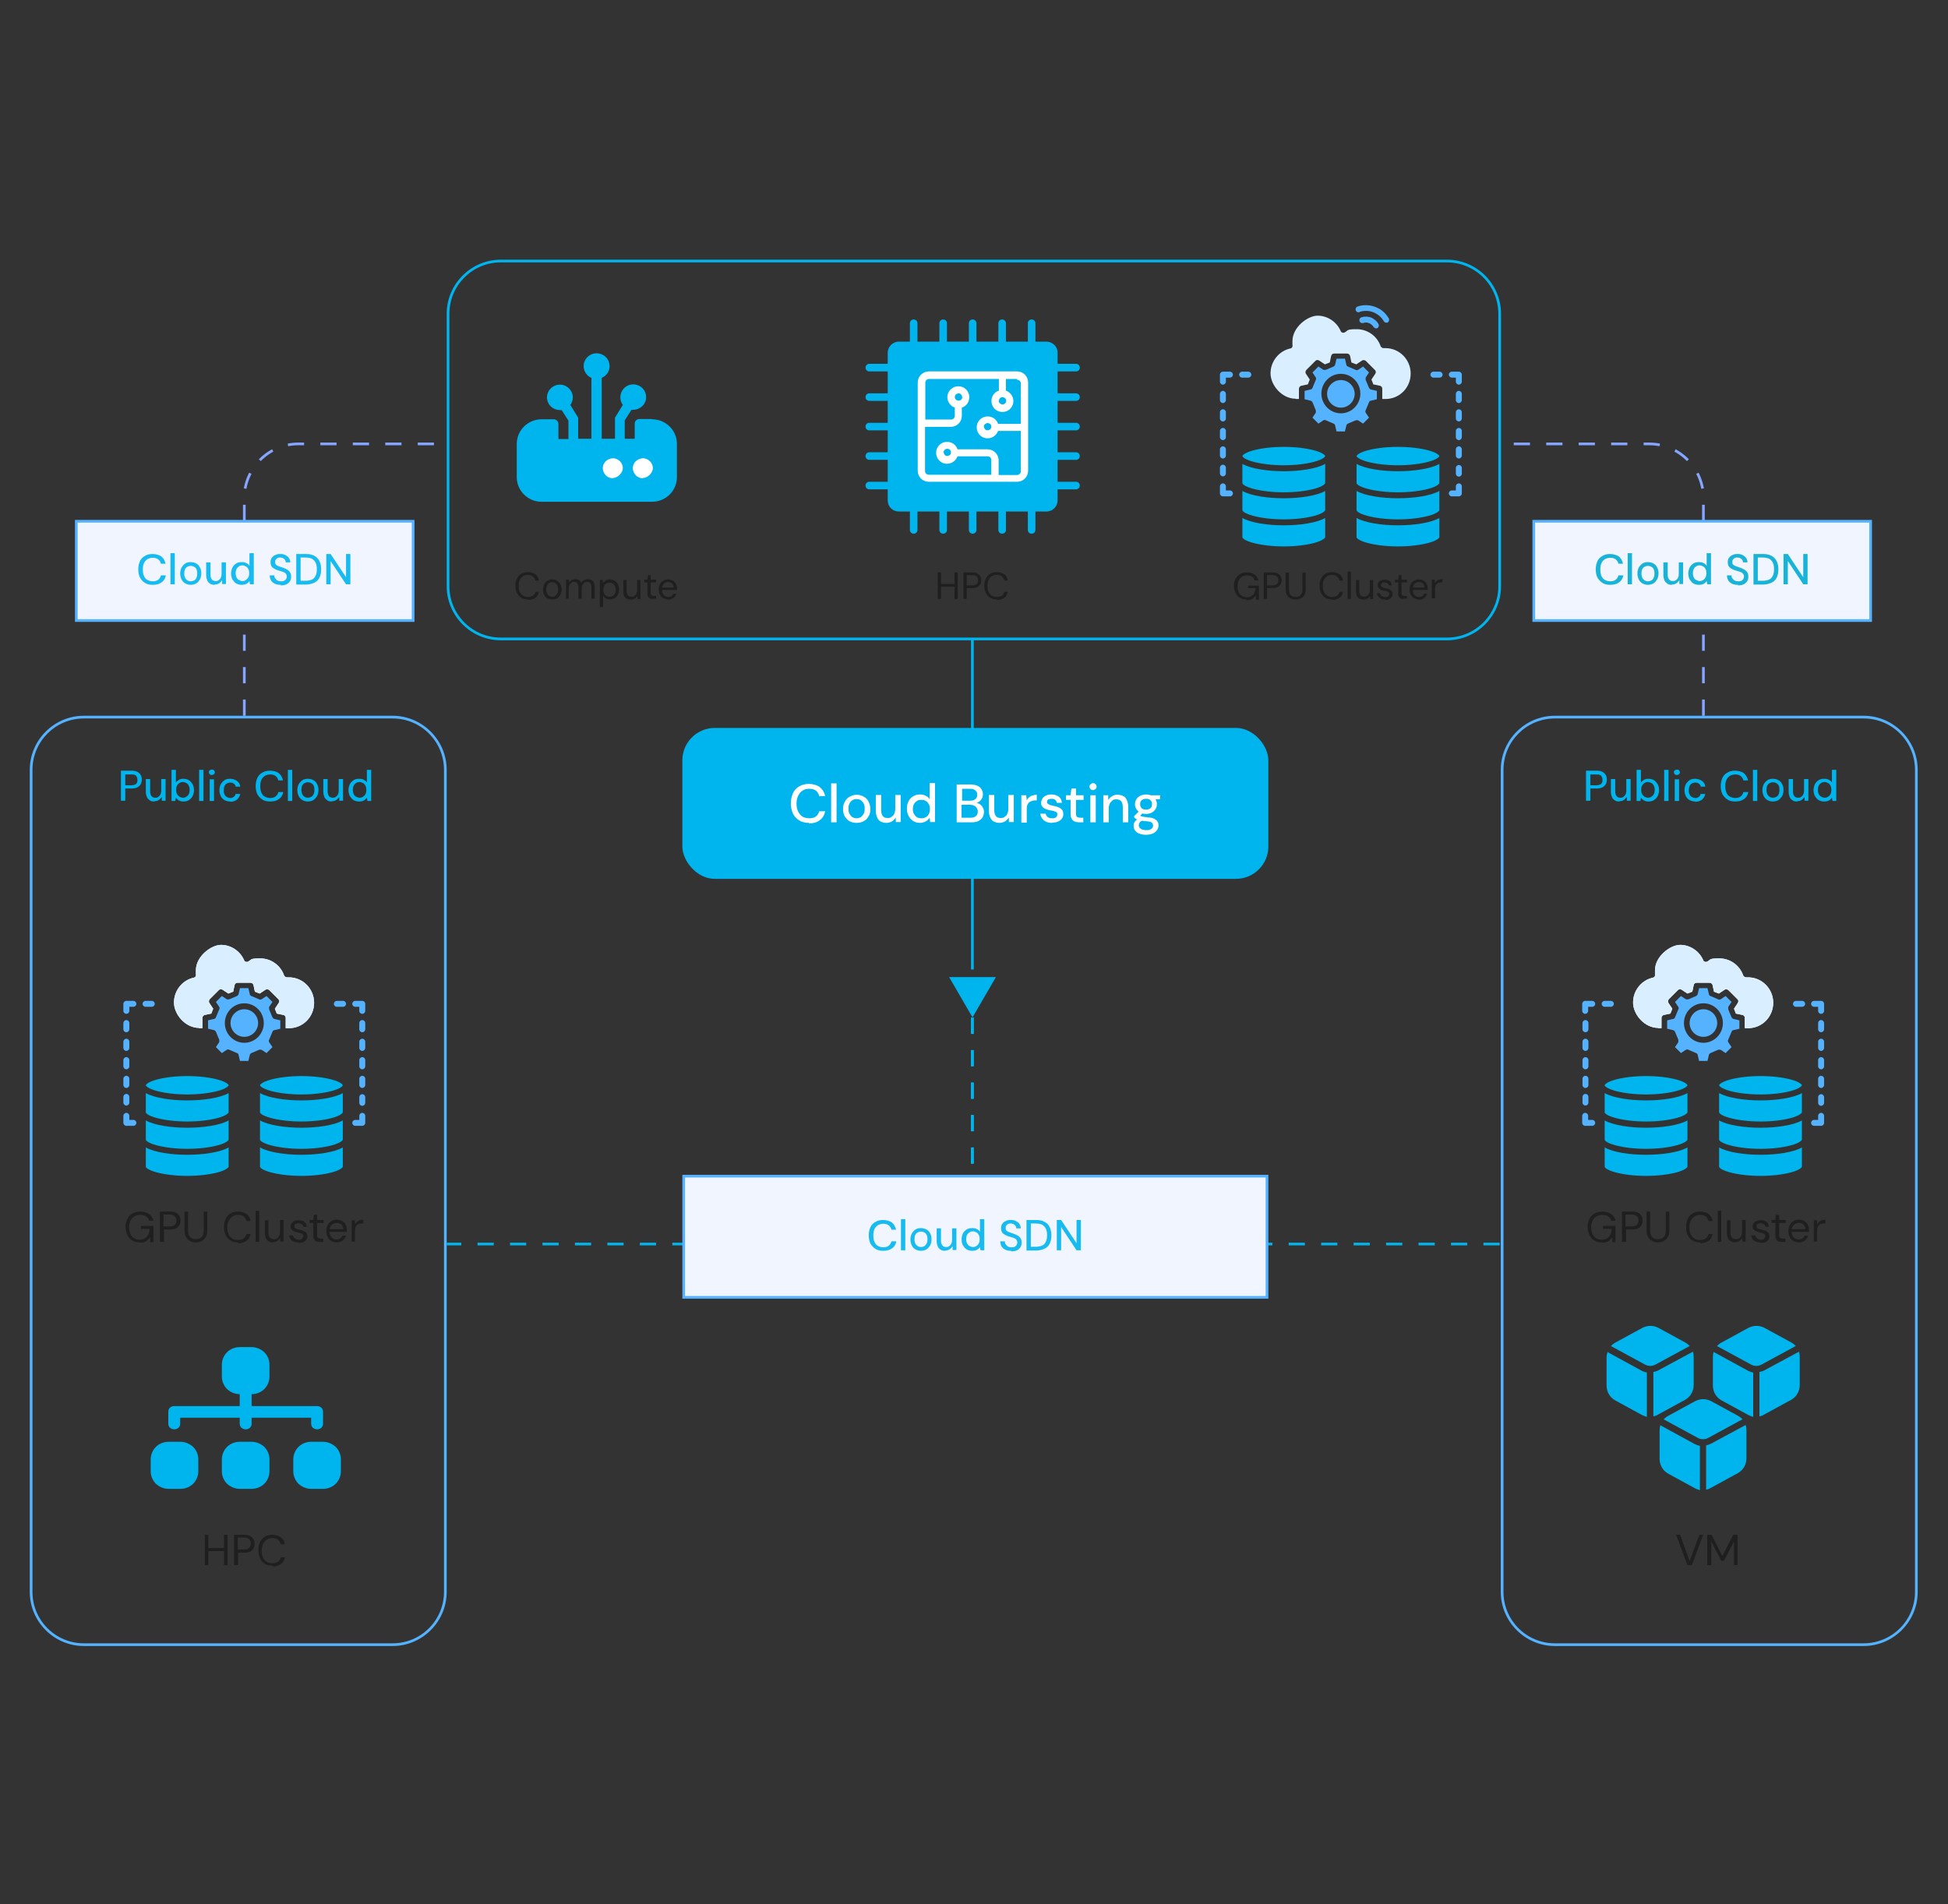 <?xml version="1.0" encoding="UTF-8"?>
<svg id="Layer_1" xmlns="http://www.w3.org/2000/svg" version="1.1" viewBox="0 0 720 704">
  <rect x="0" y="0" width="720" height="704" fill="#333333" stroke="none"/>
  <!-- Generator: Adobe Illustrator 29.1.0, SVG Export Plug-In . SVG Version: 2.1.0 Build 142)  -->
  <defs>
    <style>
      .st0 {
        fill: #d9eeff;
      }

      .st1, .st2 {
        fill-opacity: .9;
      }

      .st1, .st3, .st4 {
        fill: #00b5ed;
      }

      .st5 {
        fill: #f0f5ff;
      }

      .st6 {
        fill-opacity: .4;
      }

      .st7, .st8, .st9, .st10 {
        fill: none;
      }

      .st7, .st10 {
        stroke: #00b5ed;
      }

      .st11 {
        fill: #fff;
      }

      .st8 {
        stroke: #85a5ff;
      }

      .st8, .st10 {
        stroke-dasharray: 6 6;
      }

      .st2 {
        fill: #02acd3;
      }

      .st9 {
        stroke: #55b2ff;
      }

      .st3, .st12 {
        fill-rule: evenodd;
      }

      .st13, .st12 {
        fill: #55b2ff;
      }
    </style>
  </defs>
  <path class="st6" d="M51.7,459.3c-1,0-2-.2-2.8-.7-.8-.5-1.4-1.2-1.8-2-.4-.9-.7-1.9-.7-3s.2-2.1.7-3c.4-.9,1.1-1.6,1.9-2,.8-.5,1.8-.7,2.9-.7s2.3.3,3.2.9c.8.6,1.4,1.4,1.6,2.5h-1.6c-.1-.7-.5-1.2-1.1-1.6-.6-.4-1.3-.6-2.2-.6s-1.5.2-2.2.6c-.6.4-1.1.9-1.4,1.6-.3.7-.5,1.5-.5,2.4s.2,1.8.5,2.5c.3.7.8,1.2,1.4,1.6.6.4,1.3.5,2,.5,1.2,0,2.1-.4,2.7-1.1.6-.7,1-1.7,1-2.9h-3.2v-1.1h4.6v6h-1.2v-1.8c-.4.4-.7.8-1,1.1-.3.3-.7.5-1.2.7-.5.1-1,.2-1.7.2ZM59.1,459.1v-11.2h3.7c.9,0,1.6.1,2.2.4.6.3,1,.7,1.3,1.2.3.5.4,1,.4,1.7s-.1,1.2-.4,1.7c-.3.5-.7.9-1.2,1.2-.6.3-1.3.4-2.2.4h-2.3v4.6h-1.3ZM60.4,453.4h2.3c.9,0,1.5-.2,1.9-.6.4-.4.6-.9.6-1.6s-.2-1.2-.6-1.6c-.4-.4-1-.6-1.9-.6h-2.3v4.3ZM72.4,459.3c-.8,0-1.5-.2-2.1-.5-.6-.3-1.1-.8-1.5-1.4-.4-.6-.6-1.5-.6-2.4v-7.1h1.3v7.1c0,.7.1,1.3.4,1.8.2.5.6.8,1,1,.4.2.9.3,1.5.3s1.1-.1,1.5-.3c.4-.2.7-.5,1-1,.2-.5.4-1.1.4-1.8v-7.1h1.3v7.1c0,1-.2,1.8-.6,2.4-.4.6-.9,1.1-1.5,1.4-.6.3-1.3.5-2.1.5ZM88,459.3c-1.1,0-2-.2-2.8-.7-.8-.5-1.4-1.2-1.8-2-.4-.9-.6-1.9-.6-3s.2-2.2.6-3c.4-.9,1.1-1.6,1.8-2,.8-.5,1.7-.7,2.8-.7s2.3.3,3.1.9c.8.6,1.3,1.5,1.5,2.6h-1.5c-.2-.7-.5-1.2-1-1.7-.5-.4-1.2-.6-2.1-.6s-1.5.2-2.1.6c-.6.4-1,.9-1.4,1.6-.3.7-.5,1.5-.5,2.5s.2,1.8.5,2.5c.3.7.8,1.2,1.4,1.6.6.4,1.3.5,2.1.5s1.6-.2,2.1-.6c.5-.4.9-1,1-1.6h1.5c-.2,1.1-.7,1.9-1.5,2.5-.8.6-1.8.9-3.1.9ZM94.5,459.1v-11.5h1.3v11.5h-1.3ZM101,459.3c-.6,0-1.2-.1-1.6-.4-.5-.2-.8-.6-1.1-1.1-.2-.5-.4-1.2-.4-1.9v-4.8h1.3v4.6c0,.8.2,1.4.5,1.8.4.4.9.6,1.5.6s.9-.1,1.2-.3c.4-.2.6-.5.8-1,.2-.4.3-.9.3-1.5v-4.3h1.3v8h-1.2v-1.4c-.3.5-.7.9-1.2,1.2-.5.3-1,.4-1.6.4ZM110.3,459.3c-.7,0-1.2-.1-1.7-.3-.5-.2-.9-.5-1.2-.9-.3-.4-.5-.9-.5-1.4h1.4c0,.3.2.5.4.8.2.2.4.4.7.6.3.1.7.2,1.1.2s.7,0,.9-.2c.2-.1.4-.3.5-.5.1-.2.2-.4.2-.6,0-.3,0-.6-.2-.7-.1-.2-.4-.3-.7-.4-.3-.1-.7-.2-1.1-.3-.4,0-.7-.1-1-.3-.3-.1-.6-.2-.9-.4-.3-.2-.5-.4-.6-.6-.2-.3-.2-.6-.2-.9s.1-.9.4-1.2c.2-.4.6-.6,1-.8.4-.2,1-.3,1.6-.3.9,0,1.5.2,2.1.6.5.4.9,1,.9,1.8h-1.3c0-.4-.2-.7-.5-.9-.3-.2-.7-.4-1.2-.4s-.9.1-1.2.3c-.3.2-.4.5-.4.8s0,.4.2.6c.1.2.4.3.7.4.3.1.6.2,1,.3.5,0,1,.2,1.4.4.4.2.8.4,1.1.7.3.3.4.8.4,1.3,0,.5-.1.9-.4,1.3-.2.4-.6.7-1.1.9-.5.2-1,.3-1.6.3ZM118.1,459.1c-.5,0-.9,0-1.2-.2-.4-.1-.6-.4-.8-.8-.2-.4-.3-.8-.3-1.5v-4.5h-1.4v-1.1h1.4l.2-1.9h1.2v1.9h2.4v1.1h-2.4v4.5c0,.5.1.8.3,1,.2.2.6.3,1.1.3h.9v1.2h-1.2ZM124.5,459.3c-.7,0-1.4-.2-2-.5-.6-.4-1.1-.8-1.4-1.5-.3-.6-.5-1.4-.5-2.2s.2-1.6.5-2.2c.3-.6.8-1.1,1.4-1.5.6-.4,1.3-.5,2-.5s1.5.2,2,.5c.6.4,1,.8,1.3,1.4.3.6.4,1.2.4,1.9v.3c0,.1,0,.3,0,.4h-6.6v-1h5.3c0-.7-.3-1.3-.7-1.7-.4-.4-1-.6-1.7-.6s-.9.1-1.3.3c-.4.2-.7.5-1,.9-.2.4-.4.9-.4,1.5v.4c0,.7.1,1.2.4,1.7.2.4.6.8.9,1,.4.2.8.3,1.3.3s1-.1,1.4-.4c.4-.3.6-.6.8-1h1.3c-.1.5-.4.9-.7,1.3-.3.4-.7.7-1.2.9-.5.2-1,.3-1.6.3ZM130,459.1v-8h1.2v1.5c.3-.4.5-.7.8-.9.3-.3.6-.5,1-.6.4-.1.8-.2,1.3-.2v1.4h-.5c-.3,0-.7,0-1,.1-.3,0-.6.2-.8.4-.2.2-.4.5-.6.8-.1.4-.2.8-.2,1.3v4.1h-1.3Z"/>
  <path class="st4" d="M44.7,296.1v-11.2h3.8c.9,0,1.6.1,2.2.4.6.3,1,.7,1.3,1.2.3.5.4,1.1.4,1.7s-.1,1.2-.4,1.7c-.3.5-.7.9-1.3,1.2-.6.3-1.3.4-2.2.4h-2.2v4.5h-1.6ZM46.3,290.3h2.2c.8,0,1.4-.2,1.8-.5.4-.4.5-.9.5-1.5s-.2-1.1-.5-1.5c-.4-.4-.9-.5-1.8-.5h-2.2v4ZM57,296.3c-.6,0-1.2-.1-1.6-.4s-.8-.6-1.1-1.2c-.2-.5-.4-1.2-.4-2v-4.7h1.6v4.6c0,.8.2,1.3.5,1.7.3.4.8.6,1.4.6s.8-.1,1.1-.3c.3-.2.6-.5.8-.9s.3-.9.3-1.4v-4.3h1.6v8h-1.4v-1.4c-.4.5-.7.9-1.2,1.2-.5.3-1,.4-1.6.4ZM67.8,296.3c-.4,0-.8,0-1.2-.2-.4-.1-.7-.3-.9-.5-.3-.2-.5-.5-.7-.7l-.2,1.2h-1.4v-11.5h1.6v4.7c.3-.4.6-.7,1.1-1,.5-.3,1-.4,1.7-.4s1.5.2,2,.5c.6.4,1,.9,1.4,1.5.3.6.5,1.3.5,2.2s-.2,1.5-.5,2.2c-.3.6-.8,1.1-1.4,1.5s-1.3.5-2,.5ZM67.6,294.9c.5,0,.9-.1,1.3-.4.4-.2.7-.6.9-1,.2-.4.3-.9.3-1.5s-.1-1-.3-1.5c-.2-.4-.5-.8-.9-1-.4-.2-.8-.4-1.3-.4s-.9.1-1.3.4c-.4.2-.7.6-.9,1-.2.4-.3.9-.3,1.5s.1,1.1.3,1.5c.2.4.5.7.9,1,.4.2.8.4,1.3.4ZM73.6,296.1v-11.5h1.6v11.5h-1.6ZM77.5,296.1v-8h1.6v8h-1.6ZM78.3,286.5c-.3,0-.5,0-.8-.3-.2-.2-.3-.4-.3-.7s0-.5.3-.7c.2-.2.5-.3.8-.3s.6,0,.8.3c.2.2.3.4.3.7s-.1.5-.3.7c-.2.2-.5.3-.8.3ZM85.1,296.3c-.8,0-1.5-.2-2.1-.5-.6-.4-1.1-.8-1.4-1.5-.3-.6-.5-1.4-.5-2.2s.2-1.6.5-2.2c.4-.6.8-1.1,1.4-1.5.6-.4,1.3-.5,2.1-.5s1.8.3,2.5.8c.7.5,1.1,1.2,1.2,2.1h-1.7c0-.5-.3-.8-.7-1.1-.4-.3-.8-.4-1.3-.4s-.8.1-1.2.3c-.4.2-.7.5-.9,1-.2.4-.3.9-.3,1.6s0,.9.2,1.2c.1.4.3.7.5.9.2.2.5.4.8.5.3.1.6.2.9.2s.7,0,.9-.2c.3-.1.5-.3.7-.5.2-.2.3-.5.4-.8h1.7c-.2.9-.6,1.5-1.2,2.1-.7.5-1.5.8-2.5.8ZM99.8,296.3c-1.1,0-2-.2-2.8-.7-.8-.5-1.4-1.2-1.9-2-.4-.9-.6-1.9-.6-3s.2-2.1.6-3c.4-.9,1.1-1.6,1.9-2,.8-.5,1.7-.7,2.8-.7s2.4.3,3.2.9c.8.6,1.3,1.5,1.6,2.7h-1.7c-.2-.7-.5-1.2-1-1.6-.5-.4-1.2-.6-2-.6s-1.4.2-2,.5c-.6.4-1,.9-1.3,1.5-.3.7-.4,1.4-.4,2.3s.1,1.7.4,2.4c.3.7.7,1.2,1.3,1.5.6.3,1.2.5,2,.5s1.5-.2,2-.6c.5-.4.8-.9,1-1.6h1.8c-.2,1.1-.7,2-1.6,2.6-.8.6-1.9.9-3.2.9ZM106.4,296.1v-11.5h1.6v11.5h-1.6ZM113.8,296.3c-.8,0-1.4-.2-2-.5-.6-.4-1.1-.8-1.4-1.5-.3-.6-.5-1.4-.5-2.2s.2-1.6.5-2.2c.4-.6.8-1.1,1.4-1.5.6-.4,1.3-.5,2-.5s1.5.2,2,.5c.6.3,1.1.8,1.4,1.5.4.6.5,1.4.5,2.2s-.2,1.6-.5,2.2c-.4.6-.8,1.1-1.4,1.5-.6.3-1.3.5-2,.5ZM113.8,294.9c.4,0,.8-.1,1.2-.3.4-.2.7-.5.9-1,.2-.4.3-.9.3-1.6s-.1-1.2-.3-1.6c-.2-.4-.5-.7-.9-.9-.4-.2-.7-.3-1.2-.3s-.8.1-1.2.3c-.4.2-.7.5-.9.9-.2.4-.3.9-.3,1.6s.1,1.1.3,1.6c.2.4.5.7.9,1,.4.2.8.3,1.2.3ZM122.6,296.3c-.6,0-1.2-.1-1.6-.4s-.8-.6-1.1-1.2c-.2-.5-.4-1.2-.4-2v-4.7h1.6v4.6c0,.8.2,1.3.5,1.7.3.4.8.6,1.4.6s.8-.1,1.1-.3c.3-.2.6-.5.8-.9s.3-.9.3-1.4v-4.3h1.6v8h-1.4v-1.4c-.4.5-.7.9-1.2,1.2-.5.3-1,.4-1.6.4ZM132.7,296.3c-.8,0-1.4-.2-2-.5-.6-.4-1-.9-1.4-1.5-.3-.6-.5-1.4-.5-2.2s.2-1.5.5-2.2c.3-.6.8-1.1,1.4-1.5.6-.4,1.3-.5,2.1-.5s1.2.1,1.7.4c.5.2.9.6,1.1,1v-4.7h1.6v11.5h-1.4l-.2-1.2c-.2.2-.4.5-.6.7-.3.2-.6.4-.9.5-.4.1-.8.2-1.2.2ZM132.9,294.9c.5,0,.9-.1,1.3-.4.4-.2.7-.6.9-1,.2-.4.3-.9.3-1.5s-.1-1.1-.3-1.5c-.2-.4-.5-.8-.9-1-.4-.2-.8-.4-1.3-.4s-.9.1-1.3.4c-.4.2-.7.6-.9,1-.2.4-.3.9-.3,1.5s.1,1,.3,1.5.5.8.9,1c.4.2.8.4,1.3.4Z"/>
  <path class="st4" d="M586.2,296.1v-11.2h3.8c.9,0,1.6.1,2.2.4.6.3,1,.7,1.3,1.2.3.5.4,1.1.4,1.7s-.1,1.2-.4,1.7c-.3.5-.7.9-1.3,1.2-.6.3-1.3.4-2.2.4h-2.2v4.5h-1.6ZM587.8,290.3h2.2c.8,0,1.4-.2,1.8-.5.4-.4.5-.9.5-1.5s-.2-1.1-.5-1.5c-.4-.4-.9-.5-1.8-.5h-2.2v4ZM598.5,296.3c-.6,0-1.2-.1-1.6-.4-.5-.3-.8-.6-1.1-1.2-.2-.5-.4-1.2-.4-2v-4.7h1.6v4.6c0,.8.2,1.3.5,1.7.3.4.8.6,1.4.6s.8-.1,1.1-.3c.3-.2.6-.5.8-.9s.3-.9.3-1.4v-4.3h1.6v8h-1.4v-1.4c-.4.5-.7.9-1.2,1.2-.5.3-1,.4-1.6.4ZM609.3,296.3c-.4,0-.8,0-1.2-.2-.4-.1-.7-.3-.9-.5-.3-.2-.5-.5-.7-.7l-.2,1.2h-1.4v-11.5h1.6v4.7c.3-.4.6-.7,1.1-1,.5-.3,1-.4,1.7-.4s1.5.2,2,.5c.6.4,1,.9,1.4,1.5.3.6.5,1.3.5,2.2s-.2,1.5-.5,2.2c-.3.6-.8,1.1-1.4,1.5-.6.4-1.3.5-2,.5ZM609.1,294.9c.5,0,.9-.1,1.3-.4.4-.2.7-.6.9-1,.2-.4.3-.9.3-1.5s-.1-1-.3-1.5c-.2-.4-.5-.8-.9-1-.4-.2-.8-.4-1.3-.4s-.9.1-1.3.4c-.4.2-.7.6-.9,1-.2.4-.3.9-.3,1.5s.1,1.1.3,1.5c.2.4.5.7.9,1,.4.2.8.4,1.3.4ZM615.1,296.1v-11.5h1.6v11.5h-1.6ZM619,296.1v-8h1.6v8h-1.6ZM619.8,286.5c-.3,0-.6,0-.8-.3-.2-.2-.3-.4-.3-.7s0-.5.3-.7c.2-.2.5-.3.8-.3s.6,0,.8.3c.2.2.3.4.3.7s-.1.5-.3.7c-.2.2-.5.3-.8.3ZM626.6,296.3c-.8,0-1.5-.2-2.1-.5-.6-.4-1.1-.8-1.4-1.5-.3-.6-.5-1.4-.5-2.2s.2-1.6.5-2.2c.4-.6.8-1.1,1.4-1.5.6-.4,1.3-.5,2.1-.5s1.8.3,2.5.8c.7.5,1.1,1.2,1.2,2.1h-1.7c0-.5-.3-.8-.7-1.1-.4-.3-.8-.4-1.3-.4s-.8.1-1.2.3c-.4.2-.7.5-.9,1-.2.4-.3.9-.3,1.6s0,.9.2,1.2c.1.4.3.7.5.9.2.2.5.4.8.5.3.1.6.2.9.2s.7,0,.9-.2c.3-.1.5-.3.7-.5.2-.2.3-.5.4-.8h1.7c-.2.9-.6,1.5-1.2,2.1-.7.5-1.5.8-2.5.8ZM641.3,296.3c-1.1,0-2-.2-2.8-.7-.8-.5-1.4-1.2-1.9-2-.4-.9-.6-1.9-.6-3s.2-2.1.6-3c.4-.9,1.1-1.6,1.9-2,.8-.5,1.7-.7,2.8-.7s2.4.3,3.2.9c.8.6,1.3,1.5,1.6,2.7h-1.7c-.2-.7-.5-1.2-1-1.6-.5-.4-1.2-.6-2-.6s-1.4.2-2,.5c-.6.4-1,.9-1.3,1.5-.3.7-.4,1.4-.4,2.3s.1,1.7.4,2.4c.3.7.7,1.2,1.3,1.5.6.3,1.2.5,2,.5s1.5-.2,2-.6c.5-.4.8-.9,1-1.6h1.8c-.2,1.1-.7,2-1.6,2.6-.8.6-1.9.9-3.2.9ZM647.9,296.1v-11.5h1.6v11.5h-1.6ZM655.3,296.3c-.8,0-1.4-.2-2-.5-.6-.4-1.1-.8-1.4-1.5-.3-.6-.5-1.4-.5-2.2s.2-1.6.5-2.2c.4-.6.8-1.1,1.4-1.5.6-.4,1.3-.5,2-.5s1.5.2,2,.5c.6.3,1.1.8,1.4,1.5.4.6.5,1.4.5,2.2s-.2,1.6-.5,2.2c-.4.6-.8,1.1-1.4,1.5-.6.3-1.3.5-2,.5ZM655.3,294.9c.4,0,.8-.1,1.2-.3.4-.2.7-.5.9-1,.2-.4.3-.9.3-1.6s-.1-1.2-.3-1.6c-.2-.4-.5-.7-.9-.9-.4-.2-.7-.3-1.2-.3s-.8.1-1.2.3c-.4.2-.7.5-.9.9-.2.4-.3.9-.3,1.6s.1,1.1.3,1.6c.2.4.5.7.9,1,.4.2.8.3,1.2.3ZM664.2,296.3c-.6,0-1.2-.1-1.6-.4-.5-.3-.8-.6-1.1-1.2-.2-.5-.4-1.2-.4-2v-4.7h1.6v4.6c0,.8.2,1.3.5,1.7.3.4.8.6,1.4.6s.8-.1,1.1-.3c.3-.2.6-.5.8-.9s.3-.9.3-1.4v-4.3h1.6v8h-1.4v-1.4c-.4.5-.7.9-1.2,1.2-.5.3-1,.4-1.6.4ZM674.2,296.3c-.8,0-1.4-.2-2-.5-.6-.4-1-.9-1.4-1.5-.3-.6-.5-1.4-.5-2.2s.2-1.5.5-2.2c.3-.6.8-1.1,1.4-1.5.6-.4,1.3-.5,2.1-.5s1.2.1,1.7.4c.5.2.9.6,1.1,1v-4.7h1.6v11.5h-1.4l-.2-1.2c-.2.2-.4.5-.6.7-.3.2-.6.4-.9.5-.4.1-.8.2-1.2.2ZM674.4,294.9c.5,0,.9-.1,1.3-.4.4-.2.7-.6.9-1,.2-.4.3-.9.3-1.5s-.1-1.1-.3-1.5c-.2-.4-.5-.8-.9-1-.4-.2-.8-.4-1.3-.4s-.9.1-1.3.4c-.4.2-.7.6-.9,1-.2.4-.3.9-.3,1.5s.1,1,.3,1.5c.2.4.5.8.9,1,.4.2.8.4,1.3.4Z"/>
  <path class="st6" d="M195.2,221.6c-1,0-1.8-.2-2.5-.6-.7-.4-1.2-1-1.6-1.8-.4-.8-.6-1.7-.6-2.7s.2-1.9.6-2.6c.4-.8.9-1.4,1.6-1.8.7-.4,1.5-.6,2.5-.6s2,.3,2.7.8c.7.5,1.1,1.3,1.3,2.3h-1.3c-.1-.6-.5-1.1-.9-1.5-.5-.4-1.1-.6-1.9-.6s-1.3.2-1.8.5c-.5.3-.9.8-1.2,1.4-.3.6-.4,1.3-.4,2.2s.1,1.6.4,2.2c.3.6.7,1.1,1.2,1.4.5.3,1.1.5,1.8.5s1.4-.2,1.9-.5c.5-.4.8-.8.9-1.4h1.3c-.2.9-.6,1.7-1.3,2.2s-1.6.8-2.7.8ZM204.1,221.6c-.7,0-1.2-.1-1.8-.4-.5-.3-.9-.7-1.2-1.3-.3-.6-.4-1.2-.4-1.9s.2-1.4.4-2c.3-.6.7-1,1.2-1.3.5-.3,1.1-.5,1.8-.5s1.3.2,1.8.5c.5.3.9.7,1.2,1.3.3.6.5,1.2.5,1.9s-.2,1.4-.5,2c-.3.6-.7,1-1.2,1.3-.5.3-1.1.4-1.8.4ZM204.1,220.6c.4,0,.8,0,1.1-.3.3-.2.6-.5.8-.9.2-.4.3-.9.3-1.5s-.1-1.1-.3-1.5c-.2-.4-.5-.7-.8-.9-.3-.2-.7-.3-1.1-.3s-.8.1-1.1.3c-.3.2-.6.5-.8.9-.2.4-.3.9-.3,1.5s.1,1.1.3,1.5c.2.4.5.7.8.9.3.2.7.3,1.1.3ZM209.2,221.4v-7.1h1.1v1c.3-.4.6-.6,1-.9.4-.2.8-.3,1.2-.3s.7,0,1,.2c.3,0,.6.2.8.4.2.2.4.4.5.8.2-.4.6-.8,1-1,.4-.2.9-.4,1.4-.4s1,.1,1.4.3c.4.2.7.5.9,1,.2.4.3,1,.3,1.7v4.2h-1.2v-4.1c0-.7-.1-1.2-.4-1.6-.3-.4-.7-.5-1.2-.5s-.7,0-1,.3c-.3.2-.5.5-.7.8s-.3.8-.3,1.3v3.8h-1.2v-4.1c0-.7-.1-1.2-.4-1.6-.3-.4-.7-.5-1.2-.5s-.7,0-1,.3c-.3.2-.5.5-.7.8s-.3.8-.3,1.3v3.8h-1.2ZM221.7,224.5v-10.1h1.1v1.1c.2-.2.4-.4.7-.6.2-.2.5-.4.8-.5.3-.1.7-.2,1.1-.2.7,0,1.3.2,1.8.5.5.3.9.8,1.2,1.3.3.6.4,1.2.4,1.9s-.1,1.3-.4,1.9c-.3.6-.7,1-1.2,1.3-.5.3-1.1.5-1.8.5s-1.1-.1-1.5-.4c-.4-.2-.8-.6-1-1v4.2h-1.2ZM225.3,220.6c.5,0,.9-.1,1.2-.3.4-.2.6-.5.8-.9.2-.4.3-.9.3-1.4s-.1-1-.3-1.4c-.2-.4-.5-.7-.8-.9-.4-.2-.8-.3-1.2-.3s-.9.1-1.2.3c-.4.2-.6.5-.8.9-.2.4-.3.9-.3,1.4s0,1,.3,1.4c.2.4.5.7.8.9.4.2.8.3,1.2.3ZM233,221.6c-.5,0-1-.1-1.4-.3-.4-.2-.7-.5-.9-1-.2-.4-.3-1-.3-1.7v-4.2h1.2v4.1c0,.7.2,1.2.5,1.6.3.4.7.5,1.3.5s.7,0,1.1-.3c.3-.2.6-.5.7-.8.2-.4.3-.8.3-1.3v-3.8h1.2v7.1h-1.1v-1.2c-.3.4-.6.8-1,1-.4.2-.9.4-1.4.4ZM241.3,221.4c-.4,0-.8,0-1.1-.2-.3-.1-.5-.4-.7-.7-.2-.3-.2-.7-.2-1.3v-3.9h-1.2v-1h1.2l.2-1.7h1v1.7h2v1h-2v3.9c0,.4,0,.7.3.9.2.2.5.2.9.2h.8v1h-1.1ZM246.9,221.6c-.7,0-1.3-.2-1.8-.5-.5-.3-.9-.7-1.2-1.3-.3-.6-.4-1.2-.4-1.9s.1-1.4.4-1.9c.3-.6.7-1,1.2-1.3.5-.3,1.1-.5,1.8-.5s1.3.2,1.8.5c.5.3.9.7,1.1,1.2.3.5.4,1,.4,1.6v.3c0,.1,0,.2,0,.3h-5.8v-.9h4.6c0-.6-.2-1.1-.6-1.5-.4-.4-.9-.5-1.5-.5s-.8,0-1.1.3c-.3.2-.6.4-.8.8-.2.3-.3.8-.3,1.3v.4c0,.6.1,1.1.3,1.5.2.4.5.7.8.9.3.2.7.3,1.1.3s.9-.1,1.2-.3c.3-.2.6-.5.7-.9h1.2c-.1.4-.3.8-.6,1.1-.3.3-.6.6-1.1.8-.4.2-.9.3-1.4.3Z"/>
  <path class="st6" d="M352.8,221.4v-9.8h1.2v9.8h-1.2ZM346.6,221.4v-9.8h1.2v9.8h-1.2ZM347.5,216.9v-1h5.6v1h-5.6ZM356.1,221.4v-9.8h3.2c.8,0,1.4.1,1.9.4.5.3.9.6,1.1,1,.2.4.4.9.4,1.5s-.1,1-.4,1.5c-.2.4-.6.8-1.1,1-.5.3-1.1.4-1.9.4h-2v4h-1.2ZM357.3,216.4h2c.8,0,1.3-.2,1.7-.5.3-.3.5-.8.5-1.4s-.2-1.1-.5-1.4c-.3-.3-.9-.5-1.7-.5h-2v3.8ZM368.5,221.6c-1,0-1.8-.2-2.5-.6-.7-.4-1.2-1-1.6-1.8-.4-.8-.6-1.7-.6-2.7s.2-1.9.6-2.6c.4-.8.9-1.4,1.6-1.8.7-.4,1.5-.6,2.5-.6s2,.3,2.7.8c.7.5,1.1,1.3,1.3,2.3h-1.3c-.1-.6-.5-1.1-.9-1.5-.5-.4-1.1-.6-1.9-.6s-1.3.2-1.8.5c-.5.3-.9.8-1.2,1.4-.3.6-.4,1.3-.4,2.2s.1,1.6.4,2.2c.3.6.7,1.1,1.2,1.4.5.3,1.1.5,1.8.5s1.4-.2,1.9-.5c.5-.4.8-.8.9-1.4h1.3c-.2.9-.6,1.7-1.3,2.2-.7.5-1.6.8-2.7.8Z"/>
  <path class="st6" d="M460.7,221.6c-.9,0-1.7-.2-2.4-.6-.7-.4-1.2-1-1.6-1.8-.4-.8-.6-1.6-.6-2.6s.2-1.9.6-2.6c.4-.8.9-1.4,1.7-1.8.7-.4,1.6-.6,2.5-.6s2,.3,2.8.8c.7.5,1.2,1.3,1.4,2.2h-1.4c-.1-.6-.4-1.1-.9-1.4-.5-.3-1.1-.5-1.9-.5s-1.3.2-1.9.5c-.5.3-.9.8-1.2,1.4-.3.6-.4,1.3-.4,2.1s.1,1.5.4,2.2c.3.6.7,1.1,1.2,1.4.5.3,1.1.5,1.8.5,1,0,1.8-.3,2.4-.9.5-.6.8-1.5.9-2.5h-2.8v-.9h4v5.2h-1.1v-1.6c-.3.4-.6.7-.9,1-.3.3-.7.5-1.1.6-.4.1-.9.2-1.5.2ZM467.1,221.4v-9.8h3.2c.8,0,1.4.1,1.9.4.5.3.9.6,1.1,1,.2.4.4.9.4,1.5s-.1,1-.4,1.5c-.2.4-.6.8-1.1,1-.5.3-1.1.4-1.9.4h-2v4h-1.2ZM468.3,216.4h2c.8,0,1.3-.2,1.7-.5.3-.3.5-.8.5-1.4s-.2-1.1-.5-1.4c-.3-.3-.9-.5-1.7-.5h-2v3.8ZM478.8,221.6c-.7,0-1.3-.1-1.8-.4-.5-.3-1-.7-1.3-1.2-.3-.6-.5-1.3-.5-2.1v-6.2h1.2v6.2c0,.6.1,1.2.3,1.6.2.4.5.7.9.9.4.2.8.3,1.3.3s.9,0,1.3-.3c.4-.2.6-.5.9-.9.2-.4.3-.9.3-1.6v-6.2h1.2v6.2c0,.9-.2,1.6-.5,2.1-.3.6-.8,1-1.3,1.2-.5.3-1.2.4-1.8.4ZM492.4,221.6c-1,0-1.8-.2-2.5-.6-.7-.4-1.2-1-1.6-1.8-.4-.8-.6-1.7-.6-2.7s.2-1.9.6-2.6c.4-.8.9-1.4,1.6-1.8.7-.4,1.5-.6,2.5-.6s2,.3,2.7.8c.7.5,1.1,1.3,1.3,2.3h-1.3c-.1-.6-.5-1.1-.9-1.5-.5-.4-1.1-.6-1.9-.6s-1.3.2-1.8.5c-.5.3-.9.8-1.2,1.4-.3.6-.4,1.3-.4,2.2s.1,1.6.4,2.2c.3.6.7,1.1,1.2,1.4.5.3,1.1.5,1.8.5s1.4-.2,1.9-.5c.5-.4.8-.8.9-1.4h1.3c-.2.9-.6,1.7-1.3,2.2-.7.5-1.6.8-2.7.8ZM498.1,221.4v-10.1h1.2v10.1h-1.2ZM503.8,221.6c-.5,0-1-.1-1.4-.3-.4-.2-.7-.5-.9-1-.2-.4-.3-1-.3-1.7v-4.2h1.2v4.1c0,.7.2,1.2.5,1.6.3.4.7.5,1.3.5s.7,0,1.1-.3c.3-.2.6-.5.7-.8.2-.4.3-.8.3-1.3v-3.8h1.2v7.1h-1.1v-1.2c-.3.4-.6.8-1,1-.4.2-.9.4-1.4.4ZM511.9,221.6c-.6,0-1.1,0-1.5-.3-.4-.2-.8-.5-1-.8-.3-.4-.4-.8-.5-1.2h1.2c0,.2.1.5.3.7.1.2.4.4.6.5.3.1.6.2,1,.2s.6,0,.8-.1c.2-.1.4-.2.5-.4.1-.2.2-.3.2-.5,0-.3,0-.5-.2-.7-.1-.1-.3-.3-.6-.4-.3,0-.6-.2-1-.2-.3,0-.6-.1-.9-.2-.3,0-.6-.2-.8-.4-.2-.2-.4-.4-.6-.6-.1-.2-.2-.5-.2-.8s.1-.8.3-1.1c.2-.3.5-.6.9-.7.4-.2.8-.3,1.4-.3.8,0,1.4.2,1.8.5.5.4.7.9.8,1.6h-1.2c0-.4-.2-.6-.5-.8-.3-.2-.6-.3-1-.3s-.8,0-1,.3c-.2.2-.3.4-.3.7s0,.4.2.5c.1.1.3.3.6.4.3.1.6.2.9.3.5,0,.9.2,1.3.3.4.1.7.4.9.6.2.3.4.7.4,1.2s-.1.8-.3,1.1c-.2.3-.5.6-.9.8-.4.2-.9.3-1.4.3ZM518.8,221.4c-.4,0-.8,0-1.1-.2-.3-.1-.5-.4-.7-.7-.2-.3-.2-.7-.2-1.3v-3.9h-1.2v-1h1.2l.2-1.7h1v1.7h2v1h-2v3.9c0,.4,0,.7.3.9.2.2.5.2.9.2h.8v1h-1.1ZM524.4,221.6c-.7,0-1.3-.2-1.8-.5-.5-.3-.9-.7-1.2-1.3-.3-.6-.4-1.2-.4-1.9s.1-1.4.4-1.9c.3-.6.7-1,1.2-1.3.5-.3,1.1-.5,1.8-.5s1.3.2,1.8.5c.5.3.9.7,1.1,1.2.3.5.4,1,.4,1.6v.3c0,.1,0,.2,0,.3h-5.8v-.9h4.6c0-.6-.2-1.1-.6-1.5-.4-.4-.9-.5-1.5-.5s-.8,0-1.1.3c-.3.2-.6.4-.8.8-.2.3-.3.8-.3,1.3v.4c0,.6.1,1.1.3,1.5.2.4.5.7.8.9.3.2.7.3,1.1.3s.9-.1,1.2-.3c.3-.2.6-.5.7-.9h1.2c-.1.4-.3.8-.6,1.1-.3.3-.6.6-1,.8-.4.2-.9.3-1.4.3ZM529.2,221.4v-7.1h1.1v1.3c.2-.3.4-.6.7-.8.3-.2.5-.4.9-.5.4-.1.8-.2,1.2-.2v1.2h-.4c-.3,0-.6,0-.9.1-.3,0-.5.2-.7.4-.2.2-.4.4-.5.7-.1.3-.2.7-.2,1.1v3.6h-1.2Z"/>
  <path class="st6" d="M82.8,578.6v-11.2h1.3v11.2h-1.3ZM75.7,578.6v-11.2h1.3v11.2h-1.3ZM76.7,573.4v-1.1h6.4v1.1h-6.4ZM86.5,578.6v-11.2h3.7c.9,0,1.6.1,2.2.4.6.3,1,.7,1.3,1.2.3.5.4,1,.4,1.7s-.1,1.2-.4,1.7c-.3.5-.7.9-1.2,1.2-.6.3-1.3.4-2.2.4h-2.3v4.6h-1.3ZM87.9,572.8h2.3c.9,0,1.5-.2,1.9-.6.4-.4.6-.9.6-1.6s-.2-1.2-.6-1.6c-.4-.4-1-.6-1.9-.6h-2.3v4.3ZM100.7,578.8c-1.1,0-2-.2-2.8-.7-.8-.5-1.4-1.2-1.8-2-.4-.9-.6-1.9-.6-3s.2-2.2.6-3c.4-.9,1.1-1.6,1.8-2,.8-.5,1.7-.7,2.8-.7s2.3.3,3.1.9c.8.6,1.3,1.5,1.5,2.6h-1.5c-.2-.7-.5-1.2-1-1.7-.5-.4-1.2-.6-2.1-.6s-1.5.2-2.1.6c-.6.4-1,.9-1.4,1.6-.3.7-.5,1.5-.5,2.5s.2,1.8.5,2.5c.3.7.8,1.2,1.4,1.6.6.4,1.3.5,2.1.5s1.6-.2,2.1-.6c.5-.4.9-1,1-1.6h1.5c-.2,1.1-.7,1.9-1.5,2.5-.8.6-1.8.9-3.1.9Z"/>
  <path class="st6" d="M592.1,459.3c-1,0-2-.2-2.8-.7-.8-.5-1.4-1.2-1.8-2-.4-.9-.7-1.9-.7-3s.2-2.1.7-3c.4-.9,1.1-1.6,1.9-2,.8-.5,1.8-.7,2.9-.7s2.3.3,3.2.9c.8.6,1.4,1.4,1.6,2.5h-1.6c-.1-.7-.5-1.2-1.1-1.6-.6-.4-1.3-.6-2.2-.6s-1.5.2-2.2.6c-.6.4-1.1.9-1.4,1.6-.3.7-.5,1.5-.5,2.4s.2,1.8.5,2.5c.3.7.8,1.2,1.4,1.6.6.4,1.3.5,2,.5,1.2,0,2.1-.4,2.7-1.1.6-.7,1-1.7,1-2.9h-3.2v-1.1h4.6v6h-1.2v-1.8c-.4.4-.7.8-1,1.1-.3.3-.7.5-1.2.7-.5.1-1,.2-1.7.2ZM599.5,459.1v-11.2h3.7c.9,0,1.6.1,2.2.4.6.3,1,.7,1.3,1.2.3.5.4,1,.4,1.7s-.1,1.2-.4,1.7c-.3.5-.7.9-1.2,1.2-.6.3-1.3.4-2.2.4h-2.3v4.6h-1.3ZM600.8,453.4h2.3c.9,0,1.5-.2,1.9-.6.4-.4.6-.9.6-1.6s-.2-1.2-.6-1.6c-.4-.4-1-.6-1.9-.6h-2.3v4.3ZM612.8,459.3c-.8,0-1.5-.2-2.1-.5-.6-.3-1.1-.8-1.5-1.4-.4-.6-.6-1.5-.6-2.4v-7.1h1.3v7.1c0,.7.1,1.3.4,1.8.2.5.6.8,1,1,.4.2.9.3,1.5.3s1.1-.1,1.5-.3c.4-.2.7-.5,1-1,.2-.5.4-1.1.4-1.8v-7.1h1.3v7.1c0,1-.2,1.8-.6,2.4-.4.6-.9,1.1-1.5,1.4-.6.3-1.3.5-2.1.5ZM628.4,459.3c-1.1,0-2-.2-2.8-.7-.8-.5-1.4-1.2-1.8-2-.4-.9-.6-1.9-.6-3s.2-2.2.6-3c.4-.9,1.1-1.6,1.8-2,.8-.5,1.7-.7,2.8-.7s2.3.3,3.1.9c.8.6,1.3,1.5,1.5,2.6h-1.5c-.2-.7-.5-1.2-1-1.7-.5-.4-1.2-.6-2.1-.6s-1.5.2-2.1.6c-.6.4-1,.9-1.4,1.6-.3.7-.5,1.5-.5,2.5s.2,1.8.5,2.5c.3.7.8,1.2,1.4,1.6.6.4,1.3.5,2.1.5s1.6-.2,2.1-.6c.5-.4.9-1,1-1.6h1.5c-.2,1.1-.7,1.9-1.5,2.5-.8.6-1.8.9-3.1.9ZM634.9,459.1v-11.5h1.3v11.5h-1.3ZM641.4,459.3c-.6,0-1.2-.1-1.6-.4-.5-.2-.8-.6-1.1-1.1-.2-.5-.4-1.2-.4-1.9v-4.8h1.3v4.6c0,.8.2,1.4.5,1.8s.9.6,1.5.6.9-.1,1.2-.3c.4-.2.6-.5.8-1,.2-.4.3-.9.3-1.5v-4.3h1.3v8h-1.2v-1.4c-.3.5-.7.9-1.2,1.2-.5.3-1,.4-1.6.4ZM650.7,459.3c-.7,0-1.2-.1-1.7-.3-.5-.2-.9-.5-1.2-.9-.3-.4-.5-.9-.5-1.4h1.4c0,.3.2.5.4.8.2.2.4.4.7.6.3.1.7.2,1.1.2s.7,0,.9-.2c.2-.1.4-.3.5-.5.1-.2.2-.4.2-.6,0-.3,0-.6-.2-.7-.1-.2-.4-.3-.7-.4-.3-.1-.7-.2-1.1-.3-.4,0-.7-.1-1-.3-.3-.1-.6-.2-.9-.4-.3-.2-.5-.4-.6-.6-.2-.3-.2-.6-.2-.9s.1-.9.4-1.2c.2-.4.6-.6,1-.8.4-.2,1-.3,1.6-.3.9,0,1.5.2,2.1.6.5.4.9,1,.9,1.8h-1.3c0-.4-.2-.7-.5-.9-.3-.2-.7-.4-1.2-.4s-.9.1-1.2.3c-.3.2-.4.5-.4.8s0,.4.2.6c.1.2.4.3.7.4.3.1.6.2,1,.3.5,0,1,.2,1.4.4.4.2.8.4,1.1.7.3.3.4.8.4,1.3,0,.5-.1.9-.4,1.3-.2.4-.6.7-1.1.9-.5.2-1,.3-1.6.3ZM658.5,459.1c-.5,0-.9,0-1.2-.2-.4-.1-.6-.4-.8-.8-.2-.4-.3-.8-.3-1.5v-4.5h-1.4v-1.1h1.4l.2-1.9h1.2v1.9h2.4v1.1h-2.4v4.5c0,.5.1.8.3,1,.2.2.6.3,1.1.3h.9v1.2h-1.2ZM664.9,459.3c-.7,0-1.4-.2-2-.5-.6-.4-1.1-.8-1.4-1.5-.3-.6-.5-1.4-.5-2.2s.2-1.6.5-2.2c.3-.6.8-1.1,1.4-1.5.6-.4,1.3-.5,2-.5s1.5.2,2,.5c.6.4,1,.8,1.3,1.4.3.6.4,1.2.4,1.9v.3c0,.1,0,.3,0,.4h-6.6v-1h5.3c0-.7-.3-1.3-.7-1.7-.4-.4-1-.6-1.7-.6s-.9.1-1.3.3c-.4.2-.7.5-1,.9-.2.4-.4.9-.4,1.5v.4c0,.7.1,1.2.4,1.7.2.4.6.8.9,1,.4.2.8.3,1.3.3s1-.1,1.4-.4c.4-.3.6-.6.8-1h1.3c-.1.5-.4.9-.7,1.3-.3.4-.7.7-1.2.9-.5.2-1,.3-1.6.3ZM670.4,459.1v-8h1.2v1.5c.3-.4.5-.7.8-.9.3-.3.6-.5,1-.6s.8-.2,1.3-.2v1.4h-.5c-.3,0-.7,0-1,.1-.3,0-.6.2-.8.4-.2.2-.4.5-.6.8-.1.4-.2.8-.2,1.3v4.1h-1.3Z"/>
  <path class="st6" d="M623.7,578.6l-4.2-11.2h1.5l3.5,9.8,3.6-9.8h1.4l-4.2,11.2h-1.6ZM631,578.6v-11.2h1.6l4,7.8,4-7.8h1.6v11.2h-1.3v-8.8l-3.7,7.2h-1l-3.7-7.2v8.8h-1.3Z"/>
  <path class="st12" d="M145.1,265.6H31c-10.5,0-19,8.5-19,19v303.9c0,10.5,8.5,19,19,19h114.1c10.5,0,19-8.5,19-19v-303.9c0-10.5-8.5-19-19-19ZM31,264.6c-11,0-20,9-20,20v303.9c0,11,9,20,20,20h114.1c11,0,20-9,20-20v-303.9c0-11-9-20-20-20H31Z"/>
  <path class="st3" d="M534.7,97H185.1c-10.5,0-19,8.5-19,19v100.7c0,10.5,8.5,19,19,19h349.7c10.5,0,19-8.5,19-19v-100.7c0-10.5-8.5-19-19-19ZM185.1,96c-11,0-20,9-20,20v100.7c0,11,9,20,20,20h349.7c11,0,20-9,20-20v-100.7c0-11-9-20-20-20H185.1Z"/>
  <path class="st12" d="M688.8,265.6h-114.1c-10.5,0-19,8.5-19,19v303.9c0,10.5,8.5,19,19,19h114.1c10.5,0,19-8.5,19-19v-303.9c0-10.5-8.5-19-19-19ZM574.7,264.6c-11,0-20,9-20,20v303.9c0,11,9,20,20,20h114.1c11,0,20-9,20-20v-303.9c0-11-9-20-20-20h-114.1Z"/>
  <g>
    <path class="st4" d="M613.7,526.8c-.2.7-.3,1.3-.3,2.1v10.4c0,2.3,1.2,4.4,3.2,5.5l9.9,5.4c.6.3,1.2.5,1.8.7v-16.4c-.6-.1-1.2-.3-1.8-.6l-12.8-7Z"/>
    <path class="st4" d="M633.4,499.7c-.2.7-.3,1.3-.3,2.1v10.4c0,2.3,1.2,4.4,3.2,5.5l9.9,5.4c.6.3,1.2.5,1.8.7v-16.4c-.6-.1-1.2-.3-1.8-.6l-12.8-7Z"/>
    <path class="st4" d="M594.2,499.7c-.2.7-.4,1.3-.4,2.1v10.4c0,2.3,1.2,4.4,3.2,5.5l9.9,5.4c.6.3,1.2.5,1.8.7v-16.4c-.6-.1-1.2-.3-1.8-.6l-12.8-7Z"/>
    <path class="st4" d="M644.1,524.8c-.5-.6-1-1-1.7-1.4l-9.9-5.4c-1.9-1-4.1-1-6,0l-9.9,5.4c-.6.3-1.2.8-1.7,1.3l12.7,6.9c1.2.6,2.5.6,3.7,0l12.7-6.9Z"/>
    <path class="st4" d="M663.8,497.7c-.5-.6-1-1-1.7-1.4l-9.9-5.4c-1.9-1-4.1-1-6,0l-9.9,5.4c-.6.3-1.2.8-1.7,1.3l12.7,6.9c1.2.6,2.5.6,3.7,0l12.7-6.9Z"/>
    <path class="st4" d="M624.6,497.7c-.5-.6-1-1-1.7-1.4l-9.9-5.4c-1.9-1-4.1-1-6,0l-9.9,5.4c-.6.3-1.2.8-1.7,1.3l12.7,6.9c1.2.6,2.5.6,3.7,0l12.7-6.9Z"/>
    <path class="st4" d="M645.2,526.8l-12.8,6.9c-.6.3-1.2.5-1.8.6v16.4c.6-.1,1.2-.3,1.8-.7l9.9-5.4c2-1.1,3.2-3.2,3.2-5.5v-10.4c0-.7-.1-1.3-.3-2Z"/>
    <path class="st4" d="M664.9,499.7l-12.8,6.9c-.6.3-1.2.5-1.8.6v16.4c.6-.1,1.2-.3,1.8-.7l9.9-5.4c2-1.1,3.2-3.2,3.2-5.5v-10.4c0-.7-.1-1.3-.3-2Z"/>
    <path class="st4" d="M625.7,499.7l-12.8,6.9c-.6.3-1.2.5-1.8.6v16.4c.6-.1,1.2-.3,1.8-.7l9.9-5.4c2-1.1,3.2-3.2,3.2-5.5v-10.4c0-.7-.1-1.3-.3-2Z"/>
  </g>
  <rect class="st11" x="331.6" y="131.3" width="56.4" height="54.7"/>
  <path class="st4" d="M369.2,148.2c0-.6.3-1,.8-1.3.5-.2,1.1,0,1.5.3.4.4.5,1,.3,1.5-.2.5-.7.8-1.3.8s-1.4-.6-1.4-1.4ZM375.9,140.1h-4.1v4.3c1.9.7,3,2.6,2.7,4.5-.3,2-2,3.4-4,3.4s-3.7-1.4-4-3.4c-.3-2,.8-3.9,2.7-4.5v-4.3h-25.8c-.8,0-1.4.6-1.4,1.4v13.6h9.5c.4,0,.7-.1,1-.4.3-.3.4-.6.4-1v-3c-1.9-.7-3-2.6-2.7-4.5s2-3.4,4-3.4,3.7,1.4,4,3.4c.3,2-.8,3.9-2.7,4.5v3c0,2.3-1.8,4.1-4.1,4.1h-9.5v16.3c0,.4.1.7.4,1,.3.3.6.4,1,.4h23.1v-5.4c0-.4-.1-.7-.4-1-.3-.3-.6-.4-1-.4h-11.1c-.7,1.9-2.6,3-4.5,2.7-2-.3-3.4-2-3.4-4s1.4-3.7,3.4-4c2-.3,3.9.8,4.5,2.7h11.1c2.2,0,4.1,1.8,4.1,4.1v5.4h6.8c.4,0,.7-.1,1-.4.3-.3.4-.6.4-1v-14.9h-8.4c-.7,1.9-2.6,3-4.5,2.7-2-.3-3.4-2-3.4-4s1.4-3.7,3.4-4c2-.3,3.9.8,4.5,2.7h8.4v-14.9c0-.4-.1-.7-.4-1-.3-.3-.6-.4-1-.4h0ZM363.7,157.7c0,.6.3,1,.8,1.3.5.2,1.1,0,1.5-.3.4-.4.5-1,.3-1.5-.2-.5-.7-.8-1.3-.8s-1.4.6-1.4,1.4ZM355.6,146.8c0-.5-.3-1-.8-1.3-.5-.2-1.1,0-1.5.3-.4.4-.5,1-.3,1.5.2.5.7.8,1.3.8s.7-.1,1-.4c.3-.3.4-.6.4-1ZM348.8,167.2c0,.5.3,1,.8,1.3.5.2,1.1,0,1.5-.3.4-.4.5-1,.3-1.5-.2-.5-.7-.8-1.3-.8s-1.4.6-1.4,1.4ZM390.9,148.2v8.1h6.8c.8,0,1.4.6,1.4,1.4s-.6,1.4-1.4,1.4h-6.8v8.1h6.8c.8,0,1.4.6,1.4,1.4s-.6,1.4-1.4,1.4h-6.8v8.1h6.8c.8,0,1.4.6,1.4,1.4s-.6,1.4-1.4,1.4h-6.8v4.1c0,2.2-1.8,4.1-4.1,4.1h-4.1v6.8c0,.8-.6,1.4-1.4,1.4s-1.4-.6-1.4-1.4v-6.8h-8.1v6.8c0,.8-.6,1.4-1.4,1.4s-1.4-.6-1.4-1.4v-6.8h-8.1v6.8c0,.8-.6,1.4-1.4,1.4s-1.4-.6-1.4-1.4v-6.8h-8.1v6.8c0,.8-.6,1.4-1.4,1.4s-1.4-.6-1.4-1.4v-6.8h-8.1v6.8c0,.8-.6,1.4-1.4,1.4s-1.4-.6-1.4-1.4v-6.8h-4.1c-2.3,0-4.1-1.8-4.1-4.1v-4.1h-6.8c-.8,0-1.4-.6-1.4-1.4s.6-1.4,1.4-1.4h6.8v-8.1h-6.8c-.8,0-1.4-.6-1.4-1.4s.6-1.4,1.4-1.4h6.8v-8.1h-6.8c-.8,0-1.4-.6-1.4-1.4s.6-1.4,1.4-1.4h6.8v-8.1h-6.8c-.8,0-1.4-.6-1.4-1.4s.6-1.4,1.4-1.4h6.8v-8.1h-6.8c-.8,0-1.4-.6-1.4-1.4s.6-1.4,1.4-1.4h6.8v-4.1c0-2.2,1.8-4.1,4.1-4.1h4.1v-6.8c0-.8.6-1.4,1.4-1.4s1.4.6,1.4,1.4v6.8h8.1v-6.8c0-.8.6-1.4,1.4-1.4s1.4.6,1.4,1.4v6.8h8.1v-6.8c0-.8.6-1.4,1.4-1.4s1.4.6,1.4,1.4v6.8h8.1v-6.8c0-.8.6-1.4,1.4-1.4s1.4.6,1.4,1.4v6.8h8.1v-6.8c0-.8.6-1.4,1.4-1.4s1.4.6,1.4,1.4v6.8h4.1c2.2,0,4.1,1.8,4.1,4.1v4.1h6.8c.8,0,1.4.6,1.4,1.4s-.6,1.4-1.4,1.4h-6.8v8.1h6.8c.8,0,1.4.6,1.4,1.4s-.6,1.4-1.4,1.4h-6.8ZM380,174v-32.6c0-2.3-1.8-4.1-4.1-4.1h-32.6c-2.2,0-4.1,1.8-4.1,4.1v32.6c0,2.3,1.8,4.1,4.1,4.1h32.6c2.3,0,4.1-1.8,4.1-4.1Z"/>
  <path class="st4" d="M485.8,166.5c-3-.8-7-1.3-11.3-1.3s-8.3.5-11.3,1.3c-3.3.9-4,1.9-4,2.1s.7,1.2,4,2.1c3,.8,7,1.3,11.3,1.3s8.3-.5,11.3-1.3c3.3-.9,4-1.9,4-2.1s-.7-1.2-4-2.1Z"/>
  <path class="st13" d="M495.6,140.5c-2.8,0-5.1,2.3-5.1,5.1s2.3,5.1,5.1,5.1,5.1-2.3,5.1-5.1-2.3-5.1-5.1-5.1Z"/>
  <path class="st0" d="M478.9,147.5h1.2v-3.8c0-.5.4-1,.9-1.1l2.4-.5.7-1.8-1.4-2.1c-.3-.4-.2-1,.1-1.4l3.4-3.4c.4-.4.9-.4,1.4-.1l2.1,1.4,1.8-.7.5-2.4c.1-.5.5-.9,1.1-.9h4.8c.5,0,1,.4,1.1.9l.5,2.4,1.8.7,2.1-1.4c.4-.3,1-.2,1.4.1l3.4,3.4c.4.4.4.9.1,1.4l-1.4,2.1.7,1.8,2.4.5c.5.1.9.5.9,1.1v3.8h1.2c5.2,0,9.3-4.2,9.3-9.4s-4.2-9.4-9.3-9.4-.4,0-.7,0c-.5,0-.9-.3-1.1-.7-1.3-3.8-4.9-6.3-8.8-6.3s-3.1.4-4.5,1.2c-.3.1-.6.2-.9,0-.3,0-.5-.3-.6-.6-1.5-3.4-4.9-5.6-8.5-5.6s-9.3,4.2-9.3,9.4,0,1,.1,1.5c0,.6-.3,1.1-.8,1.2-4.3.9-7.4,4.8-7.4,9.2s4.2,9.4,9.3,9.4h0Z"/>
  <path class="st4" d="M459.2,191.5v7.1c0,.3.7,1.2,4,2.1,3,.8,7,1.3,11.3,1.3s8.3-.5,11.3-1.3c3.3-.9,4-1.9,4-2.1v-7.1c-3.2,1.8-9.4,2.7-15.3,2.7s-12.1-.9-15.3-2.7h0Z"/>
  <path class="st13" d="M502,155.4l1.8,1.2,2.2-2.2-1.2-1.8c-.2-.3-.2-.7,0-1l1.2-2.9c.1-.3.4-.6.8-.6l2.1-.5v-3.1l-2.1-.5c-.3,0-.6-.3-.8-.6l-1.2-2.9c-.1-.3-.1-.7,0-1l1.2-1.8-2.2-2.2-1.8,1.2c-.3.2-.7.2-1,0l-2.8-1.2c-.3-.1-.6-.4-.6-.8l-.5-2.1h-3.1l-.5,2.1c0,.3-.3.6-.6.8l-2.8,1.2c-.3.1-.7.1-1,0l-1.8-1.2-2.2,2.2,1.2,1.8c.2.3.2.7,0,1l-1.2,2.9c-.1.3-.4.6-.8.6l-2.1.5v3.1l2.1.5c.3,0,.6.3.8.6l1.2,2.9c.1.3.1.7,0,1l-1.2,1.8,2.2,2.2,1.8-1.2c.3-.2.7-.2,1,0l2.8,1.2c.3.1.6.4.6.8l.5,2.1h3.1l.5-2.1c0-.3.3-.6.6-.8l2.8-1.2c.3-.1.7-.1,1,0ZM495.6,152.8c-4,0-7.2-3.3-7.2-7.3s3.2-7.3,7.2-7.3,7.2,3.3,7.2,7.3-3.2,7.3-7.2,7.3Z"/>
  <path class="st4" d="M459.2,181.5v7.1c0,.3.7,1.2,4,2.1,3,.8,7,1.3,11.3,1.3s8.3-.5,11.3-1.3c3.3-.9,4-1.9,4-2.1v-7.1c-3.2,1.8-9.4,2.7-15.3,2.7s-12.1-.9-15.3-2.7h0Z"/>
  <path class="st4" d="M459.2,171.5v7.1c0,.3.7,1.2,4,2.1,3,.8,7,1.3,11.3,1.3s8.3-.5,11.3-1.3c3.3-.9,4-1.9,4-2.1v-7.1c-3.2,1.8-9.4,2.7-15.3,2.7s-12.1-.9-15.3-2.7h0Z"/>
  <path class="st4" d="M501.4,181.5v7.1c0,.3.7,1.2,4,2.1,3,.8,7,1.3,11.3,1.3s8.3-.5,11.3-1.3c3.3-.9,4-1.9,4-2.1v-7.1c-3.2,1.8-9.4,2.7-15.3,2.7s-12.1-.9-15.3-2.7h0Z"/>
  <path class="st4" d="M501.4,171.5v7.1c0,.3.7,1.2,4,2.1,3,.8,7,1.3,11.3,1.3s8.3-.5,11.3-1.3c3.3-.9,4-1.9,4-2.1v-7.1c-3.2,1.8-9.4,2.7-15.3,2.7s-12.1-.9-15.3-2.7h0Z"/>
  <path class="st4" d="M501.4,191.5v7.1c0,.3.7,1.2,4,2.1,3,.8,7,1.3,11.3,1.3s8.3-.5,11.3-1.3c3.3-.9,4-1.9,4-2.1v-7.1c-3.2,1.8-9.4,2.7-15.3,2.7s-12.1-.9-15.3-2.7h0Z"/>
  <path class="st4" d="M528,166.5c-3-.8-7-1.3-11.3-1.3s-8.3.5-11.3,1.3c-3.3.9-4,1.9-4,2.1s.7,1.2,4,2.1c3,.8,7,1.3,11.3,1.3s8.3-.5,11.3-1.3c3.3-.9,4-1.9,4-2.1s-.7-1.2-4-2.1Z"/>
  <path class="st13" d="M507.3,117.6c-1.3-.6-2.7-.7-4.1-.3-.6.2-.9.8-.7,1.4s.8.9,1.4.7c.8-.3,1.7-.2,2.4.2.6.3,1.1.8,1.4,1.3.2.3.6.5.9.5s.4,0,.5-.1c.5-.3.7-1,.4-1.5-.5-1-1.4-1.7-2.3-2.2h0Z"/>
  <path class="st13" d="M502.5,115.3c1.9-.6,3.9-.5,5.7.4,1.4.7,2.5,1.7,3.3,3.1.2.3.6.5.9.5s.4,0,.5-.1c.5-.3.7-1,.4-1.5-1-1.7-2.4-3.1-4.2-3.9-2.3-1.1-4.9-1.3-7.3-.5-.6.2-.9.8-.7,1.4.2.6.8.9,1.4.7h0Z"/>
  <path class="st13" d="M452,155.8c.6,0,1.1-.5,1.1-1.1v-2.3c0-.6-.5-1.1-1.1-1.1s-1.1.5-1.1,1.1v2.3c0,.6.5,1.1,1.1,1.1Z"/>
  <path class="st13" d="M452,162.7c.6,0,1.1-.5,1.1-1.1v-2.3c0-.6-.5-1.1-1.1-1.1s-1.1.5-1.1,1.1v2.3c0,.6.5,1.1,1.1,1.1Z"/>
  <path class="st13" d="M454.6,181.3h-1.5v-1.5c0-.6-.5-1.1-1.1-1.1s-1.1.5-1.1,1.1v2.6c0,.6.5,1.1,1.1,1.1h2.6c.6,0,1.1-.5,1.1-1.1s-.5-1.1-1.1-1.1Z"/>
  <path class="st13" d="M452,169.5c.6,0,1.1-.5,1.1-1.1v-2.3c0-.6-.5-1.1-1.1-1.1s-1.1.5-1.1,1.1v2.3c0,.6.5,1.1,1.1,1.1Z"/>
  <path class="st13" d="M452,176.1c.6,0,1.1-.5,1.1-1.1v-2.1c0-.6-.5-1.1-1.1-1.1s-1.1.5-1.1,1.1v2.1c0,.6.5,1.1,1.1,1.1Z"/>
  <path class="st13" d="M454.6,137.4h-2.6c-.6,0-1.1.5-1.1,1.1v2.6c0,.6.5,1.1,1.1,1.1s1.1-.5,1.1-1.1v-1.5h1.5c.6,0,1.1-.5,1.1-1.1s-.5-1.1-1.1-1.1Z"/>
  <path class="st13" d="M452,149c.6,0,1.1-.5,1.1-1.1v-2.3c0-.6-.5-1.1-1.1-1.1s-1.1.5-1.1,1.1v2.3c0,.6.5,1.1,1.1,1.1Z"/>
  <path class="st13" d="M462.5,138.5c0-.6-.5-1.1-1.1-1.1h-2.3c-.6,0-1.1.5-1.1,1.1s.5,1.1,1.1,1.1h2.3c.6,0,1.1-.5,1.1-1.1Z"/>
  <path class="st13" d="M539.2,151.3c-.6,0-1.1.5-1.1,1.1v2.3c0,.6.5,1.1,1.1,1.1s1.1-.5,1.1-1.1v-2.3c0-.6-.5-1.1-1.1-1.1Z"/>
  <path class="st13" d="M539.2,158.2c-.6,0-1.1.5-1.1,1.1v2.3c0,.6.5,1.1,1.1,1.1s1.1-.5,1.1-1.1v-2.3c0-.6-.5-1.1-1.1-1.1Z"/>
  <path class="st13" d="M539.2,178.7c-.6,0-1.1.5-1.1,1.1v1.5h-1.5c-.6,0-1.1.5-1.1,1.1s.5,1.1,1.1,1.1h2.6c.6,0,1.1-.5,1.1-1.1v-2.6c0-.6-.5-1.1-1.1-1.1Z"/>
  <path class="st13" d="M539.2,165c-.6,0-1.1.5-1.1,1.1v2.3c0,.6.5,1.1,1.1,1.1s1.1-.5,1.1-1.1v-2.3c0-.6-.5-1.1-1.1-1.1Z"/>
  <path class="st13" d="M539.2,171.9c-.6,0-1.1.5-1.1,1.1v2.1c0,.6.5,1.1,1.1,1.1s1.1-.5,1.1-1.1v-2.1c0-.6-.5-1.1-1.1-1.1Z"/>
  <path class="st13" d="M539.2,137.4h-2.6c-.6,0-1.1.5-1.1,1.1s.5,1.1,1.1,1.1h1.5v1.5c0,.6.5,1.1,1.1,1.1s1.1-.5,1.1-1.1v-2.6c0-.6-.5-1.1-1.1-1.1Z"/>
  <path class="st13" d="M539.2,144.5c-.6,0-1.1.5-1.1,1.1v2.3c0,.6.5,1.1,1.1,1.1s1.1-.5,1.1-1.1v-2.3c0-.6-.5-1.1-1.1-1.1Z"/>
  <path class="st13" d="M532.1,137.4h-2.3c-.6,0-1.1.5-1.1,1.1s.5,1.1,1.1,1.1h2.3c.6,0,1.1-.5,1.1-1.1s-.5-1.1-1.1-1.1Z"/>
  <rect class="st11" x="197.5" y="165.2" width="45.8" height="14.5"/>
  <path class="st4" d="M240.8,154.9h-4.5c-1,0-1.7.8-1.7,1.7v5.6h-3.7v-6.8l2.5-3.9c.2,0,.4,0,.6,0,2.2,0,4.2-1.5,4.7-3.6.5-2.1-.5-4.3-2.5-5.3-2-1-4.4-.5-5.8,1.2-1.4,1.7-1.5,4.1-.2,5.9l-2.9,4.7v7.8h-4.9v-22.5c2.1-.9,3.3-3.1,2.8-5.3-.4-2.2-2.4-3.8-4.7-3.8s-4.2,1.6-4.7,3.8c-.4,2.2.7,4.4,2.8,5.3v22.5h-4.9v-7.8l-2.9-4.7c1.3-1.8,1.2-4.2-.2-5.8-1.4-1.7-3.8-2.2-5.8-1.2-2,1-3,3.2-2.5,5.3.5,2.1,2.4,3.6,4.7,3.6.2,0,.4,0,.6,0l2.5,3.9v6.8h-3.7v-5.6c0-.9-.8-1.7-1.7-1.7h-4.5c-5.1,0-9.2,4.1-9.2,9.1v12.3c0,5,4.1,9.1,9.2,9.1h40.8c5.1,0,9.2-4.1,9.2-9.1v-12.3c0-5-4.1-9.1-9.2-9.1ZM226.5,176.8c-1.5,0-2.8-.9-3.4-2.3-.6-1.4-.3-2.9.8-4,1.1-1,2.7-1.4,4-.8,1.4.6,2.3,1.9,2.3,3.4s-1.7,3.6-3.7,3.6ZM237.6,176.8c-1.5,0-2.8-.9-3.4-2.3-.6-1.4-.3-2.9.8-4,1.1-1,2.7-1.4,4-.8,1.4.6,2.3,1.9,2.3,3.4s-1.7,3.6-3.7,3.6Z"/>
  <path class="st13" d="M629.6,373.1c-2.8,0-5.1,2.3-5.1,5.1s2.3,5.1,5.1,5.1,5.1-2.3,5.1-5.1-2.3-5.1-5.1-5.1Z"/>
  <path class="st11" d="M612.9,380.1h1.2v-3.8c0-.5.4-1,.9-1.1l2.4-.5.7-1.8-1.4-2.1c-.3-.4-.2-1,.1-1.4l3.4-3.4c.4-.4.9-.4,1.4-.1l2.1,1.4,1.8-.7.5-2.4c.1-.5.5-.9,1.1-.9h4.8c.5,0,1,.4,1.1.9l.5,2.4,1.8.7,2.1-1.4c.4-.3,1-.2,1.4.1l3.4,3.4c.4.4.4.9.1,1.4l-1.4,2.1.7,1.8,2.4.5c.5.1.9.5.9,1.1v3.8h1.2c5.2,0,9.3-4.2,9.3-9.4s-4.2-9.4-9.3-9.4-.4,0-.7,0c-.5,0-.9-.3-1.1-.7-1.3-3.8-4.9-6.3-8.8-6.3s-3.1.4-4.5,1.2c-.3.1-.6.2-.9,0-.3,0-.5-.3-.6-.6-1.5-3.4-4.9-5.6-8.5-5.6s-9.3,4.2-9.3,9.4,0,1,.1,1.5c0,.6-.3,1.1-.8,1.2-4.3.9-7.4,4.8-7.4,9.2s4.2,9.4,9.3,9.4h0Z"/>
  <path class="st0" d="M612.9,380.1h1.2v-3.8c0-.5.4-1,.9-1.1l2.4-.5.7-1.8-1.4-2.1c-.3-.4-.2-1,.1-1.4l3.4-3.4c.4-.4.9-.4,1.4-.1l2.1,1.4,1.8-.7.5-2.4c.1-.5.5-.9,1.1-.9h4.8c.5,0,1,.4,1.1.9l.5,2.4,1.8.7,2.1-1.4c.4-.3,1-.2,1.4.1l3.4,3.4c.4.4.4.9.1,1.4l-1.4,2.1.7,1.8,2.4.5c.5.1.9.5.9,1.1v3.8h1.2c5.2,0,9.3-4.2,9.3-9.4s-4.2-9.4-9.3-9.4-.4,0-.7,0c-.5,0-.9-.3-1.1-.7-1.3-3.8-4.9-6.3-8.8-6.3s-3.1.4-4.5,1.2c-.3.1-.6.2-.9,0-.3,0-.5-.3-.6-.6-1.5-3.4-4.9-5.6-8.5-5.6s-9.3,4.2-9.3,9.4,0,1,.1,1.5c0,.6-.3,1.1-.8,1.2-4.3.9-7.4,4.8-7.4,9.2s4.2,9.4,9.3,9.4h0Z"/>
  <path class="st13" d="M636,388.1l1.8,1.2,2.2-2.2-1.2-1.8c-.2-.3-.2-.7,0-1l1.2-2.9c.1-.3.4-.6.8-.6l2.1-.5v-3.1l-2.1-.5c-.3,0-.6-.3-.8-.6l-1.2-2.9c-.1-.3,0-.7,0-1l1.2-1.8-2.2-2.2-1.8,1.2c-.3.2-.7.2-1,0l-2.8-1.2c-.3-.1-.6-.4-.6-.8l-.5-2.1h-3.1l-.5,2.1c0,.3-.3.6-.6.8l-2.8,1.2c-.3.1-.7.1-1,0l-1.8-1.2-2.2,2.2,1.2,1.8c.2.3.2.7,0,1l-1.2,2.9c-.1.3-.4.6-.8.6l-2.1.5v3.1l2.1.5c.3,0,.6.3.8.6l1.2,2.9c.1.3,0,.7,0,1l-1.2,1.8,2.2,2.2,1.8-1.2c.3-.2.7-.2,1,0l2.8,1.2c.3.1.6.4.6.8l.5,2.1h3.1l.5-2.1c0-.3.3-.6.6-.8l2.8-1.2c.3-.1.7-.1,1,0ZM629.6,385.5c-4,0-7.2-3.3-7.2-7.3s3.2-7.3,7.2-7.3,7.2,3.3,7.2,7.3-3.2,7.3-7.2,7.3Z"/>
  <g>
    <path class="st4" d="M619.7,399.1c-3-.8-7-1.3-11.3-1.3s-8.3.5-11.3,1.3c-3.3.9-4,1.9-4,2.1s.7,1.2,4,2.1c3,.8,7,1.3,11.3,1.3s8.3-.5,11.3-1.3c3.3-.9,4-1.9,4-2.1s-.7-1.2-4-2.1Z"/>
    <path class="st4" d="M593.1,424.2v7.1c0,.3.7,1.2,4,2.1,3,.8,7,1.3,11.3,1.3s8.3-.5,11.3-1.3c3.3-.9,4-1.9,4-2.1v-7.1c-3.2,1.8-9.4,2.7-15.3,2.7s-12.1-.9-15.3-2.7h0Z"/>
    <path class="st4" d="M593.1,414.2v7.1c0,.3.7,1.2,4,2.1,3,.8,7,1.3,11.3,1.3s8.3-.5,11.3-1.3c3.3-.9,4-1.9,4-2.1v-7.1c-3.2,1.8-9.4,2.7-15.3,2.7s-12.1-.9-15.3-2.7h0Z"/>
    <path class="st4" d="M593.1,404.1v7.1c0,.3.7,1.2,4,2.1,3,.8,7,1.3,11.3,1.3s8.3-.5,11.3-1.3c3.3-.9,4-1.9,4-2.1v-7.1c-3.2,1.8-9.4,2.7-15.3,2.7s-12.1-.9-15.3-2.7h0Z"/>
    <path class="st4" d="M635.4,414.2v7.1c0,.3.7,1.2,4,2.1,3,.8,7,1.3,11.3,1.3s8.3-.5,11.3-1.3c3.3-.9,4-1.9,4-2.1v-7.1c-3.2,1.8-9.4,2.7-15.3,2.7s-12.1-.9-15.3-2.7h0Z"/>
    <path class="st4" d="M635.4,404.1v7.1c0,.3.7,1.2,4,2.1,3,.8,7,1.3,11.3,1.3s8.3-.5,11.3-1.3c3.3-.9,4-1.9,4-2.1v-7.1c-3.2,1.8-9.4,2.7-15.3,2.7s-12.1-.9-15.3-2.7h0Z"/>
    <path class="st4" d="M635.4,424.2v7.1c0,.3.7,1.2,4,2.1,3,.8,7,1.3,11.3,1.3s8.3-.5,11.3-1.3c3.3-.9,4-1.9,4-2.1v-7.1c-3.2,1.8-9.4,2.7-15.3,2.7s-12.1-.9-15.3-2.7h0Z"/>
    <path class="st4" d="M662,399.1c-3-.8-7-1.3-11.3-1.3s-8.3.5-11.3,1.3c-3.3.9-4,1.9-4,2.1s.7,1.2,4,2.1c3,.8,7,1.3,11.3,1.3s8.3-.5,11.3-1.3c3.3-.9,4-1.9,4-2.1s-.7-1.2-4-2.1Z"/>
  </g>
  <path class="st13" d="M586,388.5c.6,0,1.1-.5,1.1-1.1v-2.3c0-.6-.5-1.1-1.1-1.1s-1.1.5-1.1,1.1v2.3c0,.6.5,1.1,1.1,1.1Z"/>
  <path class="st13" d="M586,395.3c.6,0,1.1-.5,1.1-1.1v-2.3c0-.6-.5-1.1-1.1-1.1s-1.1.5-1.1,1.1v2.3c0,.6.5,1.1,1.1,1.1Z"/>
  <path class="st13" d="M588.5,414h-1.5v-1.5c0-.6-.5-1.1-1.1-1.1s-1.1.5-1.1,1.1v2.6c0,.6.5,1.1,1.1,1.1h2.6c.6,0,1.1-.5,1.1-1.1s-.5-1.1-1.1-1.1Z"/>
  <path class="st13" d="M586,402.2c.6,0,1.1-.5,1.1-1.1v-2.3c0-.6-.5-1.1-1.1-1.1s-1.1.5-1.1,1.1v2.3c0,.6.5,1.1,1.1,1.1Z"/>
  <path class="st13" d="M586,408.7c.6,0,1.1-.5,1.1-1.1v-2.1c0-.6-.5-1.1-1.1-1.1s-1.1.5-1.1,1.1v2.1c0,.6.5,1.1,1.1,1.1Z"/>
  <path class="st13" d="M588.5,370h-2.6c-.6,0-1.1.5-1.1,1.1v2.6c0,.6.5,1.1,1.1,1.1s1.1-.5,1.1-1.1v-1.5h1.5c.6,0,1.1-.5,1.1-1.1s-.5-1.1-1.1-1.1Z"/>
  <path class="st13" d="M586,381.6c.6,0,1.1-.5,1.1-1.1v-2.3c0-.6-.5-1.1-1.1-1.1s-1.1.5-1.1,1.1v2.3c0,.6.5,1.1,1.1,1.1Z"/>
  <path class="st13" d="M596.5,371.1c0-.6-.5-1.1-1.1-1.1h-2.3c-.6,0-1.1.5-1.1,1.1s.5,1.1,1.1,1.1h2.3c.6,0,1.1-.5,1.1-1.1Z"/>
  <path class="st13" d="M673.1,384c-.6,0-1.1.5-1.1,1.1v2.3c0,.6.5,1.1,1.1,1.1s1.1-.5,1.1-1.1v-2.3c0-.6-.5-1.1-1.1-1.1Z"/>
  <path class="st13" d="M673.1,390.8c-.6,0-1.1.5-1.1,1.1v2.3c0,.6.5,1.1,1.1,1.1s1.1-.5,1.1-1.1v-2.3c0-.6-.5-1.1-1.1-1.1Z"/>
  <path class="st13" d="M673.1,411.4c-.6,0-1.1.5-1.1,1.1v1.5h-1.5c-.6,0-1.1.5-1.1,1.1s.5,1.1,1.1,1.1h2.6c.6,0,1.1-.5,1.1-1.1v-2.6c0-.6-.5-1.1-1.1-1.1Z"/>
  <path class="st13" d="M673.1,397.7c-.6,0-1.1.5-1.1,1.1v2.3c0,.6.5,1.1,1.1,1.1s1.1-.5,1.1-1.1v-2.3c0-.6-.5-1.1-1.1-1.1Z"/>
  <path class="st13" d="M673.1,404.5c-.6,0-1.1.5-1.1,1.1v2.1c0,.6.5,1.1,1.1,1.1s1.1-.5,1.1-1.1v-2.1c0-.6-.5-1.1-1.1-1.1Z"/>
  <path class="st13" d="M673.1,370h-2.6c-.6,0-1.1.5-1.1,1.1s.5,1.1,1.1,1.1h1.5v1.5c0,.6.5,1.1,1.1,1.1s1.1-.5,1.1-1.1v-2.6c0-.6-.5-1.1-1.1-1.1Z"/>
  <path class="st13" d="M673.1,377.1c-.6,0-1.1.5-1.1,1.1v2.3c0,.6.5,1.1,1.1,1.1s1.1-.5,1.1-1.1v-2.3c0-.6-.5-1.1-1.1-1.1Z"/>
  <path class="st13" d="M666.1,370h-2.3c-.6,0-1.1.5-1.1,1.1s.5,1.1,1.1,1.1h2.3c.6,0,1.1-.5,1.1-1.1s-.5-1.1-1.1-1.1Z"/>
  <path class="st13" d="M90.3,373.1c-2.8,0-5.1,2.3-5.1,5.1s2.3,5.1,5.1,5.1,5.1-2.3,5.1-5.1-2.3-5.1-5.1-5.1Z"/>
  <path class="st11" d="M73.6,380.1h1.2v-3.8c0-.5.4-1,.9-1.1l2.4-.5.7-1.8-1.4-2.1c-.3-.4-.2-1,.1-1.4l3.4-3.4c.4-.4.9-.4,1.4-.1l2.1,1.4,1.8-.7.5-2.4c.1-.5.5-.9,1.1-.9h4.8c.5,0,1,.4,1.1.9l.5,2.4,1.8.7,2.1-1.4c.4-.3,1-.2,1.4.1l3.4,3.4c.4.4.4.9.1,1.4l-1.4,2.1.7,1.8,2.4.5c.5.1.9.5.9,1.1v3.8h1.2c5.2,0,9.3-4.2,9.3-9.4s-4.2-9.4-9.3-9.4-.4,0-.7,0c-.5,0-.9-.3-1.1-.7-1.3-3.8-4.9-6.3-8.8-6.3s-3.1.4-4.5,1.2c-.3.1-.6.2-.9,0-.3,0-.5-.3-.6-.6-1.5-3.4-4.9-5.6-8.5-5.6s-9.3,4.2-9.3,9.4,0,1,.1,1.5c0,.6-.3,1.1-.8,1.2-4.3.9-7.4,4.8-7.4,9.2s4.2,9.4,9.3,9.4h0Z"/>
  <path class="st0" d="M73.6,380.1h1.2v-3.8c0-.5.4-1,.9-1.1l2.4-.5.7-1.8-1.4-2.1c-.3-.4-.2-1,.1-1.4l3.4-3.4c.4-.4.9-.4,1.4-.1l2.1,1.4,1.8-.7.5-2.4c.1-.5.5-.9,1.1-.9h4.8c.5,0,1,.4,1.1.9l.5,2.4,1.8.7,2.1-1.4c.4-.3,1-.2,1.4.1l3.4,3.4c.4.4.4.9.1,1.4l-1.4,2.1.7,1.8,2.4.5c.5.1.9.5.9,1.1v3.8h1.2c5.2,0,9.3-4.2,9.3-9.4s-4.2-9.4-9.3-9.4-.4,0-.7,0c-.5,0-.9-.3-1.1-.7-1.3-3.8-4.9-6.3-8.8-6.3s-3.1.4-4.5,1.2c-.3.1-.6.2-.9,0-.3,0-.5-.3-.6-.6-1.5-3.4-4.9-5.6-8.5-5.6s-9.3,4.2-9.3,9.4,0,1,.1,1.5c0,.6-.3,1.1-.8,1.2-4.3.9-7.4,4.8-7.4,9.2s4.2,9.4,9.3,9.4h0Z"/>
  <path class="st13" d="M96.7,388.1l1.8,1.2,2.2-2.2-1.2-1.8c-.2-.3-.2-.7,0-1l1.2-2.9c.1-.3.4-.6.8-.6l2.1-.5v-3.1l-2.1-.5c-.3,0-.6-.3-.8-.6l-1.2-2.9c-.1-.3-.1-.7,0-1l1.2-1.8-2.2-2.2-1.8,1.2c-.3.2-.7.2-1,0l-2.8-1.2c-.3-.1-.6-.4-.6-.8l-.5-2.1h-3.1l-.5,2.1c0,.3-.3.6-.6.8l-2.8,1.2c-.3.1-.7.1-1,0l-1.8-1.2-2.2,2.2,1.2,1.8c.2.3.2.7,0,1l-1.2,2.9c-.1.3-.4.6-.8.6l-2.1.5v3.1l2.1.5c.3,0,.6.3.8.6l1.2,2.9c.1.3.1.7,0,1l-1.2,1.8,2.2,2.2,1.8-1.2c.3-.2.7-.2,1,0l2.8,1.2c.3.1.6.4.6.8l.5,2.1h3.1l.5-2.1c0-.3.3-.6.6-.8l2.8-1.2c.3-.1.7-.1,1,0ZM90.3,385.5c-4,0-7.2-3.3-7.2-7.3s3.2-7.3,7.2-7.3,7.2,3.3,7.2,7.3-3.2,7.3-7.2,7.3Z"/>
  <g>
    <path class="st4" d="M80.5,399.1c-3-.8-7-1.3-11.3-1.3s-8.3.5-11.3,1.3c-3.3.9-4,1.9-4,2.1s.7,1.2,4,2.1c3,.8,7,1.3,11.3,1.3s8.3-.5,11.3-1.3c3.3-.9,4-1.9,4-2.1s-.7-1.2-4-2.1Z"/>
    <path class="st4" d="M53.9,424.2v7.1c0,.3.7,1.2,4,2.1,3,.8,7,1.3,11.3,1.3s8.3-.5,11.3-1.3c3.3-.9,4-1.9,4-2.1v-7.1c-3.2,1.8-9.4,2.7-15.3,2.7s-12.1-.9-15.3-2.7h0Z"/>
    <path class="st4" d="M53.9,414.2v7.1c0,.3.7,1.2,4,2.1,3,.8,7,1.3,11.3,1.3s8.3-.5,11.3-1.3c3.3-.9,4-1.9,4-2.1v-7.1c-3.2,1.8-9.4,2.7-15.3,2.7s-12.1-.9-15.3-2.7h0Z"/>
    <path class="st4" d="M53.9,404.1v7.1c0,.3.7,1.2,4,2.1,3,.8,7,1.3,11.3,1.3s8.3-.5,11.3-1.3c3.3-.9,4-1.9,4-2.1v-7.1c-3.2,1.8-9.4,2.7-15.3,2.7s-12.1-.9-15.3-2.7h0Z"/>
    <path class="st4" d="M96.1,414.2v7.1c0,.3.7,1.2,4,2.1,3,.8,7,1.3,11.3,1.3s8.3-.5,11.3-1.3c3.3-.9,4-1.9,4-2.1v-7.1c-3.2,1.8-9.4,2.7-15.3,2.7s-12.1-.9-15.3-2.7h0Z"/>
    <path class="st4" d="M96.1,404.1v7.1c0,.3.7,1.2,4,2.1,3,.8,7,1.3,11.3,1.3s8.3-.5,11.3-1.3c3.3-.9,4-1.9,4-2.1v-7.1c-3.2,1.8-9.4,2.7-15.3,2.7s-12.1-.9-15.3-2.7h0Z"/>
    <path class="st4" d="M96.1,424.2v7.1c0,.3.7,1.2,4,2.1,3,.8,7,1.3,11.3,1.3s8.3-.5,11.3-1.3c3.3-.9,4-1.9,4-2.1v-7.1c-3.2,1.8-9.4,2.7-15.3,2.7s-12.1-.9-15.3-2.7h0Z"/>
    <path class="st4" d="M122.7,399.1c-3-.8-7-1.3-11.3-1.3s-8.3.5-11.3,1.3c-3.3.9-4,1.9-4,2.1s.7,1.2,4,2.1c3,.8,7,1.3,11.3,1.3s8.3-.5,11.3-1.3c3.3-.9,4-1.9,4-2.1s-.7-1.2-4-2.1Z"/>
  </g>
  <path class="st13" d="M46.7,388.5c.6,0,1.1-.5,1.1-1.1v-2.3c0-.6-.5-1.1-1.1-1.1s-1.1.5-1.1,1.1v2.3c0,.6.5,1.1,1.1,1.1Z"/>
  <path class="st13" d="M46.7,395.3c.6,0,1.1-.5,1.1-1.1v-2.3c0-.6-.5-1.1-1.1-1.1s-1.1.5-1.1,1.1v2.3c0,.6.5,1.1,1.1,1.1Z"/>
  <path class="st13" d="M49.3,414h-1.5v-1.5c0-.6-.5-1.1-1.1-1.1s-1.1.5-1.1,1.1v2.6c0,.6.5,1.1,1.1,1.1h2.6c.6,0,1.1-.5,1.1-1.1s-.5-1.1-1.1-1.1Z"/>
  <path class="st13" d="M46.7,402.2c.6,0,1.1-.5,1.1-1.1v-2.3c0-.6-.5-1.1-1.1-1.1s-1.1.5-1.1,1.1v2.3c0,.6.5,1.1,1.1,1.1Z"/>
  <path class="st13" d="M46.7,408.7c.6,0,1.1-.5,1.1-1.1v-2.1c0-.6-.5-1.1-1.1-1.1s-1.1.5-1.1,1.1v2.1c0,.6.5,1.1,1.1,1.1Z"/>
  <path class="st13" d="M49.3,370h-2.6c-.6,0-1.1.5-1.1,1.1v2.6c0,.6.5,1.1,1.1,1.1s1.1-.5,1.1-1.1v-1.5h1.5c.6,0,1.1-.5,1.1-1.1s-.5-1.1-1.1-1.1Z"/>
  <path class="st13" d="M46.7,381.6c.6,0,1.1-.5,1.1-1.1v-2.3c0-.6-.5-1.1-1.1-1.1s-1.1.5-1.1,1.1v2.3c0,.6.5,1.1,1.1,1.1Z"/>
  <path class="st13" d="M57.2,371.1c0-.6-.5-1.1-1.1-1.1h-2.3c-.6,0-1.1.5-1.1,1.1s.5,1.1,1.1,1.1h2.3c.6,0,1.1-.5,1.1-1.1Z"/>
  <path class="st13" d="M133.9,384c-.6,0-1.1.5-1.1,1.1v2.3c0,.6.5,1.1,1.1,1.1s1.1-.5,1.1-1.1v-2.3c0-.6-.5-1.1-1.1-1.1Z"/>
  <path class="st13" d="M133.9,390.8c-.6,0-1.1.5-1.1,1.1v2.3c0,.6.5,1.1,1.1,1.1s1.1-.5,1.1-1.1v-2.3c0-.6-.5-1.1-1.1-1.1Z"/>
  <path class="st13" d="M133.9,411.4c-.6,0-1.1.5-1.1,1.1v1.5h-1.5c-.6,0-1.1.5-1.1,1.1s.5,1.1,1.1,1.1h2.6c.6,0,1.1-.5,1.1-1.1v-2.6c0-.6-.5-1.1-1.1-1.1Z"/>
  <path class="st13" d="M133.9,397.7c-.6,0-1.1.5-1.1,1.1v2.3c0,.6.5,1.1,1.1,1.1s1.1-.5,1.1-1.1v-2.3c0-.6-.5-1.1-1.1-1.1Z"/>
  <path class="st13" d="M133.9,404.5c-.6,0-1.1.5-1.1,1.1v2.1c0,.6.5,1.1,1.1,1.1s1.1-.5,1.1-1.1v-2.1c0-.6-.5-1.1-1.1-1.1Z"/>
  <path class="st13" d="M133.9,370h-2.6c-.6,0-1.1.5-1.1,1.1s.5,1.1,1.1,1.1h1.5v1.5c0,.6.5,1.1,1.1,1.1s1.1-.5,1.1-1.1v-2.6c0-.6-.5-1.1-1.1-1.1Z"/>
  <path class="st13" d="M133.9,377.1c-.6,0-1.1.5-1.1,1.1v2.3c0,.6.5,1.1,1.1,1.1s1.1-.5,1.1-1.1v-2.3c0-.6-.5-1.1-1.1-1.1Z"/>
  <path class="st13" d="M126.8,370h-2.3c-.6,0-1.1.5-1.1,1.1s.5,1.1,1.1,1.1h2.3c.6,0,1.1-.5,1.1-1.1s-.5-1.1-1.1-1.1Z"/>
  <path class="st7" d="M359.4,236.7v121.7"/>
  <path class="st4" d="M359.4,376.2l8.7-15h-17.3l8.7,15Z"/>
  <path class="st3" d="M82,504.5c0-1.7.7-3.4,1.9-4.6,1.2-1.2,2.9-1.9,4.7-1.9h4.4c1.7,0,3.4.7,4.7,1.9,1.2,1.2,1.9,2.9,1.9,4.6v4.4c0,1.7-.7,3.4-1.9,4.6-1.2,1.2-2.9,1.9-4.7,1.9v4.4h24.2c.6,0,1.1.2,1.6.6.4.4.6,1,.6,1.5v4.4c0,.6-.2,1.1-.6,1.5-.4.4-1,.6-1.6.6s-1.1-.2-1.6-.6c-.4-.4-.6-1-.6-1.5v-2.2h-22v2.2c0,.6-.2,1.1-.6,1.5-.4.4-1,.6-1.6.6s-1.1-.2-1.6-.6c-.4-.4-.6-1-.6-1.5v-2.2h-22v2.2c0,.6-.2,1.1-.6,1.5-.4.4-1,.6-1.6.6s-1.1-.2-1.6-.6c-.4-.4-.6-1-.6-1.5v-4.4c0-.6.2-1.1.6-1.5.4-.4,1-.6,1.6-.6h24.2v-4.4c-1.7,0-3.4-.7-4.7-1.9-1.2-1.2-1.9-2.9-1.9-4.6v-4.4ZM55.7,539.5c0-1.7.7-3.4,1.9-4.6,1.2-1.2,2.9-1.9,4.7-1.9h4.4c1.7,0,3.4.7,4.7,1.9,1.2,1.2,1.9,2.9,1.9,4.6v4.4c0,1.7-.7,3.4-1.9,4.6-1.2,1.2-2.9,1.9-4.7,1.9h-4.4c-1.7,0-3.4-.7-4.7-1.9-1.2-1.2-1.9-2.9-1.9-4.6v-4.4ZM82,539.5c0-1.7.7-3.4,1.9-4.6,1.2-1.2,2.9-1.9,4.7-1.9h4.4c1.7,0,3.4.7,4.7,1.9,1.2,1.2,1.9,2.9,1.9,4.6v4.4c0,1.7-.7,3.4-1.9,4.6-1.2,1.2-2.9,1.9-4.7,1.9h-4.4c-1.7,0-3.4-.7-4.7-1.9-1.2-1.2-1.9-2.9-1.9-4.6v-4.4ZM108.4,539.5c0-1.7.7-3.4,1.9-4.6,1.2-1.2,2.9-1.9,4.7-1.9h4.4c1.7,0,3.4.7,4.7,1.9,1.2,1.2,1.9,2.9,1.9,4.6v4.4c0,1.7-.7,3.4-1.9,4.6-1.2,1.2-2.9,1.9-4.7,1.9h-4.4c-1.7,0-3.4-.7-4.7-1.9-1.2-1.2-1.9-2.9-1.9-4.6v-4.4Z"/>
  <path class="st10" d="M359.4,376.2v63.7c0,11-9,20-20,20h-174.3"/>
  <path class="st8" d="M90.3,264.6v-80.5c0-11,9-20,20-20h54.8"/>
  <path class="st8" d="M629.6,264.6v-80.5c0-11-9-20-20-20h-54.8"/>
  <path class="st10" d="M359.4,376.2v63.7c0,11,9,20,20,20h175.4"/>
  <rect class="st4" x="252.2" y="269.1" width="216.6" height="55.8" rx="12" ry="12"/>
  <path class="st11" d="M299,304.2c-1.4,0-2.6-.3-3.6-.9-1-.6-1.8-1.5-2.3-2.5-.5-1.1-.8-2.4-.8-3.8s.3-2.7.8-3.8c.5-1.1,1.3-1.9,2.3-2.5,1-.6,2.2-.9,3.6-.9s3,.4,4,1.2c1,.8,1.7,1.9,2,3.3h-2.2c-.2-.8-.6-1.5-1.2-2-.6-.5-1.5-.7-2.5-.7s-1.8.2-2.5.7c-.7.4-1.2,1.1-1.6,1.9-.4.8-.6,1.8-.6,2.9s.2,2.1.6,2.9c.4.8.9,1.4,1.6,1.9.7.4,1.5.6,2.5.6s1.9-.2,2.5-.7c.6-.5,1-1.1,1.2-1.9h2.2c-.3,1.4-.9,2.5-2,3.3-1,.8-2.4,1.2-4,1.2ZM307.2,304v-14.4h2v14.4h-2ZM316.6,304.2c-.9,0-1.8-.2-2.6-.6-.7-.4-1.3-1.1-1.8-1.8-.4-.8-.6-1.7-.6-2.7s.2-2,.7-2.8c.4-.8,1-1.4,1.8-1.8.8-.4,1.6-.7,2.5-.7s1.8.2,2.6.7c.8.4,1.4,1,1.8,1.8.4.8.7,1.7.7,2.8s-.2,2-.7,2.7c-.4.8-1,1.4-1.8,1.8-.8.4-1.6.6-2.6.6ZM316.6,302.5c.5,0,1-.1,1.5-.4.5-.3.8-.7,1.1-1.2.3-.5.4-1.2.4-2s-.1-1.4-.4-1.9c-.3-.5-.6-.9-1.1-1.2-.4-.3-.9-.4-1.5-.4s-1,.1-1.5.4c-.5.3-.8.6-1.1,1.2-.3.5-.4,1.2-.4,2s.1,1.4.4,1.9c.3.5.6.9,1.1,1.2.5.3.9.4,1.5.4ZM327.6,304.2c-.8,0-1.5-.2-2.1-.5-.6-.3-1-.8-1.3-1.5-.3-.7-.5-1.5-.5-2.5v-5.8h2v5.6c0,1,.2,1.7.6,2.2.4.5,1,.7,1.8.7s1-.1,1.4-.4c.4-.3.8-.6,1-1.1.2-.5.4-1.1.4-1.8v-5.2h2v10h-1.8v-1.7c-.4.6-.9,1.1-1.5,1.5-.6.3-1.3.5-2,.5ZM340.1,304.2c-1,0-1.8-.2-2.6-.7-.7-.5-1.3-1.1-1.7-1.9-.4-.8-.6-1.7-.6-2.7s.2-1.9.6-2.7c.4-.8,1-1.4,1.7-1.8.7-.5,1.6-.7,2.6-.7s1.5.2,2.1.5c.6.3,1.1.7,1.4,1.3v-6h2v14.4h-1.8l-.2-1.6c-.2.3-.5.6-.8.9-.3.3-.7.5-1.2.7-.5.2-1,.3-1.6.3ZM340.5,302.5c.6,0,1.2-.1,1.7-.4.5-.3.9-.7,1.1-1.2.3-.5.4-1.1.4-1.8s-.1-1.3-.4-1.8c-.3-.5-.6-.9-1.1-1.2-.5-.3-1-.4-1.7-.4s-1.2.1-1.6.4-.9.7-1.1,1.2c-.3.5-.4,1.1-.4,1.8s.1,1.3.4,1.8c.3.5.6.9,1.1,1.2s1,.4,1.6.4ZM353.6,304v-14h5.2c1,0,1.8.2,2.5.5.7.3,1.1.7,1.5,1.3.3.5.5,1.1.5,1.8s-.2,1.3-.5,1.8c-.3.5-.7.9-1.2,1.1-.5.3-1,.4-1.6.4l.3-.2c.6,0,1.2.2,1.7.5.5.3.9.7,1.2,1.2.3.5.5,1.1.5,1.7s-.2,1.4-.5,2c-.3.6-.9,1-1.5,1.4-.7.3-1.5.5-2.5.5h-5.4ZM355.6,302.3h3.1c.9,0,1.6-.2,2-.6.5-.4.7-1,.7-1.7s-.3-1.3-.8-1.8c-.5-.4-1.2-.7-2.1-.7h-3.1v4.8ZM355.6,296h3c.8,0,1.5-.2,1.9-.6.5-.4.7-.9.7-1.6s-.2-1.2-.7-1.6c-.4-.4-1.1-.6-2-.6h-2.9v4.4ZM369.4,304.2c-.8,0-1.5-.2-2.1-.5-.6-.3-1-.8-1.3-1.5-.3-.7-.5-1.5-.5-2.5v-5.8h2v5.6c0,1,.2,1.7.6,2.2.4.5,1,.7,1.8.7s1-.1,1.4-.4c.4-.3.8-.6,1-1.1.2-.5.4-1.1.4-1.8v-5.2h2v10h-1.8v-1.7c-.4.6-.9,1.1-1.5,1.5-.6.3-1.3.5-2,.5ZM377.5,304v-10h1.8l.2,1.9c.2-.5.5-.8.8-1.1.4-.3.8-.6,1.3-.7.5-.2,1-.3,1.6-.3v2.1h-.6c-.4,0-.8,0-1.2.2-.4.1-.7.3-1,.5s-.5.6-.7,1-.2.9-.2,1.6v4.9h-2ZM388.9,304.2c-.8,0-1.6-.1-2.2-.4-.6-.3-1.2-.7-1.5-1.2-.4-.5-.6-1.1-.7-1.8h2c0,.3.2.6.4.9.2.3.5.5.8.6.3.2.7.2,1.2.2s.8,0,1.1-.2c.3-.1.5-.3.6-.5.1-.2.2-.4.2-.7,0-.4,0-.6-.3-.8-.2-.2-.4-.3-.8-.4-.3-.1-.8-.2-1.3-.3-.4,0-.9-.2-1.3-.3-.4-.1-.8-.3-1.2-.5-.3-.2-.6-.5-.8-.8-.2-.3-.3-.7-.3-1.2s.2-1.1.5-1.6c.3-.5.7-.8,1.3-1.1.6-.3,1.2-.4,2-.4,1.1,0,2,.3,2.7.8.7.5,1.1,1.3,1.2,2.3h-1.9c0-.5-.3-.8-.6-1.1-.3-.3-.8-.4-1.3-.4s-1,.1-1.3.3c-.3.2-.4.5-.4.9s0,.5.3.6c.2.2.4.3.8.5.3.1.8.2,1.2.3.7.1,1.3.3,1.8.5.6.2,1,.5,1.4.9.3.4.5.9.5,1.6,0,.6-.1,1.2-.5,1.7-.3.5-.8.8-1.4,1.1-.6.3-1.3.4-2.1.4ZM398.9,304c-.6,0-1.2-.1-1.7-.3-.5-.2-.8-.5-1.1-1-.3-.5-.4-1.1-.4-1.9v-5.1h-1.7v-1.7h1.7l.3-2.5h1.7v2.5h2.8v1.7h-2.8v5.1c0,.6.1,1,.4,1.2.2.2.7.3,1.2.3h1.1v1.7h-1.6ZM403,304v-10h2v10h-2ZM404,292.1c-.4,0-.7-.1-.9-.4-.3-.2-.4-.5-.4-.9s.1-.7.4-.9c.3-.2.6-.4.9-.4s.7.1.9.4c.3.2.4.5.4.9s-.1.7-.4.9c-.3.2-.6.4-.9.4ZM407.8,304v-10h1.8v1.7c.5-.6.9-1.1,1.5-1.4.6-.4,1.3-.5,2-.5s1.5.2,2.1.5c.6.3,1,.8,1.3,1.5.3.6.5,1.5.5,2.4v5.8h-2v-5.6c0-.9-.2-1.7-.6-2.2-.4-.5-1-.7-1.8-.7s-1,.1-1.4.4c-.4.3-.7.6-1,1.1-.2.5-.4,1.1-.4,1.8v5.2h-2ZM423.6,308.6c-.9,0-1.7-.1-2.4-.4-.7-.2-1.2-.6-1.6-1.1s-.6-1.1-.6-1.8,0-.7.2-1.1c.2-.4.4-.7.8-1,.4-.3.8-.6,1.4-.9l1.1.9c-.7.3-1.1.6-1.3.9-.2.4-.3.7-.3,1s.1.7.4,1,.6.5,1,.6c.4.1.9.2,1.4.2s.9,0,1.3-.2c.4-.1.7-.4.9-.6.2-.3.3-.6.3-.9s-.2-.8-.5-1.1c-.3-.3-.9-.4-1.8-.5-.7,0-1.4-.1-1.9-.2-.5,0-1-.2-1.3-.3-.4-.1-.7-.3-.9-.4-.2-.2-.4-.3-.6-.5v-.5l2-2,1.6.5-2.1,2,.4-.9c.1.1.3.2.4.3.1,0,.3.2.5.2.2,0,.5.1.9.2.4,0,.9.1,1.5.2.9,0,1.6.2,2.2.5.6.3,1,.6,1.2,1,.3.4.4.9.4,1.5s-.2,1.1-.5,1.6c-.3.5-.8.9-1.5,1.3-.7.3-1.5.5-2.5.5ZM423.6,300.9c-.8,0-1.6-.2-2.2-.5-.6-.3-1-.7-1.4-1.3-.3-.5-.5-1.1-.5-1.8s.2-1.3.5-1.8c.3-.5.8-1,1.4-1.3.6-.3,1.3-.5,2.2-.5s1.6.2,2.1.5c.6.3,1.1.7,1.4,1.3.3.5.5,1.1.5,1.8s-.2,1.3-.5,1.8c-.3.5-.8,1-1.4,1.3-.6.3-1.3.5-2.1.5ZM423.6,299.3c.7,0,1.2-.2,1.6-.5s.6-.8.6-1.5-.2-1.1-.6-1.5-.9-.5-1.6-.5-1.2.2-1.6.5-.6.8-.6,1.5.2,1.1.6,1.5.9.5,1.6.5ZM425.2,295.6l-.5-1.6h4.1v1.4l-3.7.2Z"/>
  <rect class="st5" x="252.7" y="434.8" width="215.6" height="44.8"/>
  <rect class="st9" x="252.7" y="434.8" width="215.6" height="44.8"/>
  <path class="st1" d="M326.4,462.4c-1.1,0-2-.2-2.8-.7-.8-.5-1.4-1.2-1.9-2-.4-.9-.6-1.9-.6-3s.2-2.1.6-3c.4-.9,1.1-1.6,1.9-2,.8-.5,1.8-.7,2.8-.7s2.4.3,3.2.9c.8.6,1.3,1.5,1.6,2.7h-1.7c-.2-.7-.5-1.2-1-1.6-.5-.4-1.2-.6-2-.6s-1.4.2-2,.5c-.6.4-1,.9-1.3,1.5-.3.7-.4,1.4-.4,2.3s.1,1.7.4,2.4c.3.7.7,1.2,1.3,1.5.6.3,1.2.5,2,.5s1.5-.2,2-.6c.5-.4.8-.9,1-1.6h1.8c-.2,1.1-.7,2-1.6,2.6-.8.6-1.9.9-3.2.9ZM333,462.2v-11.5h1.6v11.5h-1.6ZM340.4,462.4c-.8,0-1.4-.2-2-.5-.6-.4-1.1-.8-1.4-1.5-.3-.6-.5-1.4-.5-2.2s.2-1.6.5-2.2c.4-.6.8-1.1,1.4-1.5.6-.4,1.3-.5,2-.5s1.4.2,2,.5c.6.3,1.1.8,1.4,1.5.4.6.5,1.4.5,2.2s-.2,1.6-.5,2.2c-.4.6-.8,1.1-1.4,1.5-.6.3-1.3.5-2,.5ZM340.4,461c.4,0,.8-.1,1.2-.3.4-.2.6-.5.9-1,.2-.4.3-.9.3-1.6s-.1-1.2-.3-1.6c-.2-.4-.5-.7-.9-.9-.4-.2-.7-.3-1.2-.3s-.8.1-1.2.3c-.4.2-.7.5-.9.9-.2.4-.3.9-.3,1.6s.1,1.1.3,1.6c.2.4.5.7.9,1,.4.2.8.3,1.2.3ZM349.3,462.4c-.6,0-1.2-.1-1.6-.4-.5-.3-.8-.6-1.1-1.2-.2-.5-.4-1.2-.4-2v-4.7h1.6v4.6c0,.8.2,1.3.5,1.7.3.4.8.6,1.4.6s.8-.1,1.1-.3c.3-.2.6-.5.8-.9.2-.4.3-.9.3-1.4v-4.3h1.6v8h-1.4v-1.4c-.4.5-.7.9-1.2,1.2-.5.3-1,.4-1.6.4ZM359.3,462.4c-.8,0-1.4-.2-2-.5-.6-.4-1-.9-1.4-1.5-.3-.6-.5-1.4-.5-2.2s.2-1.5.5-2.2c.3-.6.8-1.1,1.4-1.5.6-.4,1.3-.5,2.1-.5s1.2.1,1.7.4c.5.2.9.6,1.1,1v-4.7h1.6v11.5h-1.4l-.2-1.2c-.2.2-.4.5-.6.7-.3.2-.6.4-.9.5-.4.1-.8.2-1.2.2ZM359.6,461c.5,0,.9-.1,1.3-.4.4-.2.7-.6.9-1,.2-.4.3-.9.3-1.5s-.1-1.1-.3-1.5c-.2-.4-.5-.8-.9-1-.4-.2-.8-.4-1.3-.4s-.9.1-1.3.4c-.4.2-.7.6-.9,1-.2.4-.3.9-.3,1.5s.1,1,.3,1.5c.2.4.5.8.9,1,.4.2.8.4,1.3.4ZM373.7,462.4c-.8,0-1.5-.1-2.1-.4-.6-.3-1.1-.7-1.4-1.2-.3-.5-.5-1.2-.5-1.9h1.7c0,.4,0,.8.3,1.1.2.3.5.6.8.8.4.2.8.3,1.3.3s.8,0,1.2-.2c.3-.1.6-.4.7-.6.2-.3.3-.6.3-.9s0-.7-.3-1c-.2-.3-.4-.5-.7-.6-.3-.2-.7-.3-1.1-.4-.4-.1-.8-.3-1.3-.4-.9-.3-1.5-.7-2-1.1-.4-.5-.6-1.1-.6-1.8s.1-1.2.4-1.6c.3-.5.7-.8,1.3-1.1.5-.3,1.2-.4,1.9-.4s1.4.1,1.9.4c.5.3,1,.6,1.3,1.1.3.5.5,1,.5,1.6h-1.7c0-.3,0-.6-.2-.8-.1-.3-.4-.5-.7-.7-.3-.2-.7-.3-1.1-.3-.4,0-.7,0-1,.2-.3.1-.5.3-.7.6-.2.2-.2.5-.2.9s0,.6.2.8c.1.2.4.4.6.5.3.1.6.3,1,.4.4.1.8.3,1.2.4.5.2,1,.4,1.5.7.4.3.8.6,1,1,.3.4.4.9.4,1.6s-.1,1.1-.4,1.6c-.3.5-.7.9-1.3,1.2-.6.3-1.3.4-2.1.4ZM379.4,462.2v-11.2h3.5c1.3,0,2.4.2,3.2.7.9.5,1.5,1.1,1.9,2,.4.8.6,1.8.6,3s-.2,2.1-.6,3c-.4.8-1,1.5-1.9,1.9-.9.4-1.9.7-3.2.7h-3.5ZM381,460.9h1.8c1,0,1.9-.2,2.5-.5.6-.3,1-.8,1.3-1.5.3-.6.4-1.4.4-2.3s-.1-1.6-.4-2.3c-.3-.6-.7-1.1-1.3-1.5-.6-.3-1.4-.5-2.5-.5h-1.8v8.5ZM390.6,462.2v-11.2h1.6l5.7,8.6v-8.6h1.6v11.2h-1.6l-5.7-8.6v8.6h-1.6Z"/>
  <rect class="st5" x="28.2" y="192.7" width="124.5" height="36.7"/>
  <rect class="st9" x="28.2" y="192.7" width="124.5" height="36.7"/>
  <path class="st1" d="M56.4,216.2c-1.1,0-2-.2-2.8-.7-.8-.5-1.4-1.2-1.9-2-.4-.9-.6-1.9-.6-3s.2-2.1.6-3c.4-.9,1.1-1.6,1.9-2,.8-.5,1.7-.7,2.8-.7s2.4.3,3.2.9c.8.6,1.3,1.5,1.6,2.7h-1.7c-.2-.7-.5-1.2-1-1.6-.5-.4-1.2-.6-2-.6s-1.4.2-2,.5c-.6.4-1,.9-1.3,1.5-.3.7-.4,1.4-.4,2.3s.1,1.7.4,2.4c.3.7.7,1.2,1.3,1.5.6.3,1.2.5,2,.5s1.5-.2,2-.6c.5-.4.8-.9,1-1.6h1.8c-.2,1.1-.7,2-1.6,2.6-.8.6-1.9.9-3.2.9ZM63,216v-11.5h1.6v11.5h-1.6ZM70.5,216.2c-.8,0-1.4-.2-2-.5-.6-.4-1.1-.8-1.4-1.5-.3-.6-.5-1.4-.5-2.2s.2-1.6.5-2.2c.4-.6.8-1.1,1.4-1.5.6-.4,1.3-.5,2-.5s1.5.2,2,.5c.6.3,1.1.8,1.4,1.5.4.6.5,1.4.5,2.2s-.2,1.6-.5,2.2c-.4.6-.8,1.1-1.4,1.5-.6.3-1.3.5-2,.5ZM70.5,214.9c.4,0,.8-.1,1.2-.3.4-.2.7-.5.9-1,.2-.4.3-.9.3-1.6s-.1-1.2-.3-1.6c-.2-.4-.5-.7-.9-.9-.4-.2-.7-.3-1.2-.3s-.8.1-1.2.3c-.4.2-.7.5-.9.9-.2.4-.3.9-.3,1.6s.1,1.1.3,1.6c.2.4.5.7.9,1,.4.2.8.3,1.2.3ZM79.3,216.2c-.6,0-1.2-.1-1.6-.4-.5-.3-.8-.6-1.1-1.2-.2-.5-.4-1.2-.4-2v-4.7h1.6v4.6c0,.8.2,1.3.5,1.7.3.4.8.6,1.4.6s.8-.1,1.1-.3c.3-.2.6-.5.8-.9s.3-.9.3-1.4v-4.3h1.6v8h-1.4v-1.4c-.4.5-.7.9-1.2,1.2-.5.3-1,.4-1.6.4ZM89.3,216.2c-.8,0-1.4-.2-2-.5-.6-.4-1-.9-1.4-1.5-.3-.6-.5-1.4-.5-2.2s.2-1.5.5-2.2c.3-.6.8-1.1,1.4-1.5.6-.4,1.3-.5,2.1-.5s1.2.1,1.7.4c.5.2.9.6,1.1,1v-4.7h1.6v11.5h-1.4l-.2-1.2c-.2.2-.4.5-.6.7-.3.2-.6.4-.9.5-.4.1-.8.2-1.2.2ZM89.6,214.8c.5,0,.9-.1,1.3-.4s.7-.6.9-1c.2-.4.3-.9.3-1.5s-.1-1.1-.3-1.5c-.2-.4-.5-.8-.9-1s-.8-.4-1.3-.4-.9.1-1.3.4-.7.6-.9,1c-.2.4-.3.9-.3,1.5s.1,1,.3,1.5c.2.4.5.8.9,1s.8.4,1.3.4ZM103.7,216.2c-.8,0-1.5-.1-2.1-.4-.6-.3-1.1-.7-1.4-1.2-.3-.5-.5-1.2-.5-1.9h1.7c0,.4,0,.8.3,1.1.2.3.5.6.8.8.4.2.8.3,1.3.3s.8,0,1.2-.2.6-.4.7-.6c.2-.3.3-.6.3-.9s0-.7-.3-1c-.2-.3-.4-.5-.7-.6-.3-.2-.7-.3-1.1-.4-.4-.1-.8-.3-1.3-.4-.9-.3-1.5-.7-2-1.1-.4-.5-.6-1.1-.6-1.8s.1-1.2.4-1.6c.3-.5.7-.8,1.3-1.1.5-.3,1.2-.4,1.9-.4s1.4.1,1.9.4c.5.3,1,.6,1.3,1.1.3.5.5,1,.5,1.6h-1.7c0-.3,0-.6-.2-.8-.1-.3-.4-.5-.7-.7-.3-.2-.7-.3-1.1-.3-.4,0-.7,0-1,.2s-.5.3-.7.6c-.2.2-.2.5-.2.9s0,.6.2.8c.1.2.4.4.6.5s.6.3,1,.4c.4.1.8.3,1.2.4.5.2,1,.4,1.5.7.4.3.8.6,1,1,.3.4.4.9.4,1.6s-.1,1.1-.4,1.6c-.3.5-.7.9-1.3,1.2-.6.3-1.3.4-2.1.4ZM109.5,216v-11.2h3.5c1.3,0,2.4.2,3.2.7.9.5,1.5,1.1,1.9,2,.4.8.6,1.8.6,3s-.2,2.1-.6,3c-.4.8-1,1.5-1.9,1.9-.9.4-1.9.7-3.2.7h-3.5ZM111.1,214.7h1.8c1,0,1.9-.2,2.5-.5.6-.3,1-.8,1.3-1.5.3-.6.4-1.4.4-2.3s-.1-1.6-.4-2.3c-.3-.6-.7-1.1-1.3-1.5-.6-.3-1.4-.5-2.5-.5h-1.8v8.5ZM120.6,216v-11.2h1.6l5.7,8.6v-8.6h1.6v11.2h-1.6l-5.7-8.6v8.6h-1.6Z"/>
  <rect class="st5" x="566.9" y="192.7" width="124.5" height="36.7"/>
  <rect class="st9" x="566.9" y="192.7" width="124.5" height="36.7"/>
  <path class="st2" d="M595.1,216.2c-1.1,0-2-.2-2.8-.7-.8-.5-1.4-1.2-1.9-2-.4-.9-.6-1.9-.6-3s.2-2.1.6-3c.4-.9,1.1-1.6,1.9-2,.8-.5,1.8-.7,2.8-.7s2.4.3,3.2.9c.8.6,1.3,1.5,1.6,2.7h-1.7c-.2-.7-.5-1.2-1-1.6-.5-.4-1.2-.6-2-.6s-1.4.2-2,.5c-.6.4-1,.9-1.3,1.5-.3.7-.4,1.4-.4,2.3s.1,1.7.4,2.4c.3.7.7,1.2,1.3,1.5.6.3,1.2.5,2,.5s1.5-.2,2-.6c.5-.4.8-.9,1-1.6h1.8c-.2,1.1-.7,2-1.6,2.6-.8.6-1.9.9-3.2.9ZM601.6,216v-11.5h1.6v11.5h-1.6ZM609.1,216.2c-.8,0-1.4-.2-2-.5-.6-.4-1.1-.8-1.4-1.5-.3-.6-.5-1.4-.5-2.2s.2-1.6.5-2.2c.4-.6.8-1.1,1.4-1.5.6-.4,1.3-.5,2-.5s1.5.2,2,.5c.6.3,1.1.8,1.4,1.5.4.6.5,1.4.5,2.2s-.2,1.6-.5,2.2c-.4.6-.8,1.1-1.4,1.5-.6.3-1.3.5-2,.5ZM609.1,214.9c.4,0,.8-.1,1.2-.3.4-.2.7-.5.9-1,.2-.4.3-.9.3-1.6s-.1-1.2-.3-1.6c-.2-.4-.5-.7-.9-.9-.4-.2-.7-.3-1.2-.3s-.8.1-1.2.3c-.4.2-.7.5-.9.9-.2.4-.3.9-.3,1.6s.1,1.1.3,1.6c.2.4.5.7.9,1,.4.2.8.3,1.2.3ZM617.9,216.2c-.6,0-1.2-.1-1.6-.4s-.8-.6-1.1-1.2c-.2-.5-.4-1.2-.4-2v-4.7h1.6v4.6c0,.8.2,1.3.5,1.7.3.4.8.6,1.4.6s.8-.1,1.1-.3c.3-.2.6-.5.8-.9s.3-.9.3-1.4v-4.3h1.6v8h-1.4v-1.4c-.4.5-.7.9-1.2,1.2-.5.3-1,.4-1.6.4ZM627.9,216.2c-.8,0-1.4-.2-2-.5-.6-.4-1-.9-1.4-1.5-.3-.6-.5-1.4-.5-2.2s.2-1.5.5-2.2c.3-.6.8-1.1,1.4-1.5.6-.4,1.3-.5,2.1-.5s1.2.1,1.7.4c.5.2.9.6,1.1,1v-4.7h1.6v11.5h-1.4l-.2-1.2c-.2.2-.4.5-.6.7-.3.2-.6.4-.9.5-.4.1-.8.2-1.2.2ZM628.2,214.8c.5,0,.9-.1,1.3-.4.4-.2.7-.6.9-1,.2-.4.3-.9.3-1.5s-.1-1.1-.3-1.5c-.2-.4-.5-.8-.9-1-.4-.2-.8-.4-1.3-.4s-.9.1-1.3.4c-.4.2-.7.6-.9,1-.2.4-.3.9-.3,1.5s.1,1,.3,1.5.5.8.9,1c.4.2.8.4,1.3.4ZM642.3,216.2c-.8,0-1.5-.1-2.1-.4-.6-.3-1.1-.7-1.4-1.2-.3-.5-.5-1.2-.5-1.9h1.7c0,.4,0,.8.3,1.1.2.3.5.6.8.8.4.2.8.3,1.3.3s.8,0,1.2-.2c.3-.1.6-.4.7-.6.2-.3.3-.6.3-.9s0-.7-.3-1c-.2-.3-.4-.5-.7-.6-.3-.2-.7-.3-1.1-.4-.4-.1-.8-.3-1.3-.4-.9-.3-1.5-.7-2-1.1-.4-.5-.6-1.1-.6-1.8s.1-1.2.4-1.6c.3-.5.7-.8,1.3-1.1.5-.3,1.2-.4,1.9-.4s1.4.1,1.9.4c.5.3,1,.6,1.3,1.1.3.5.5,1,.5,1.6h-1.7c0-.3,0-.6-.2-.8-.1-.3-.4-.5-.7-.7-.3-.2-.7-.3-1.1-.3-.4,0-.7,0-1,.2-.3.1-.5.3-.7.6-.2.2-.2.5-.2.9s0,.6.2.8c.1.2.4.4.6.5.3.1.6.3,1,.4.4.1.8.3,1.2.4.5.2,1,.4,1.5.7.4.3.8.6,1,1,.3.4.4.9.4,1.6s-.1,1.1-.4,1.6c-.3.5-.7.9-1.3,1.2-.6.3-1.3.4-2.1.4ZM648.1,216v-11.2h3.5c1.3,0,2.4.2,3.2.7.9.5,1.5,1.1,1.9,2,.4.8.6,1.8.6,3s-.2,2.1-.6,3c-.4.8-1,1.5-1.9,1.9-.9.4-1.9.7-3.2.7h-3.5ZM649.7,214.7h1.8c1,0,1.9-.2,2.5-.5.6-.3,1-.8,1.3-1.5.3-.6.4-1.4.4-2.3s-.1-1.6-.4-2.3c-.3-.6-.7-1.1-1.3-1.5-.6-.3-1.4-.5-2.5-.5h-1.8v8.5ZM659.2,216v-11.2h1.6l5.7,8.6v-8.6h1.6v11.2h-1.6l-5.7-8.6v8.6h-1.6Z"/>
</svg>